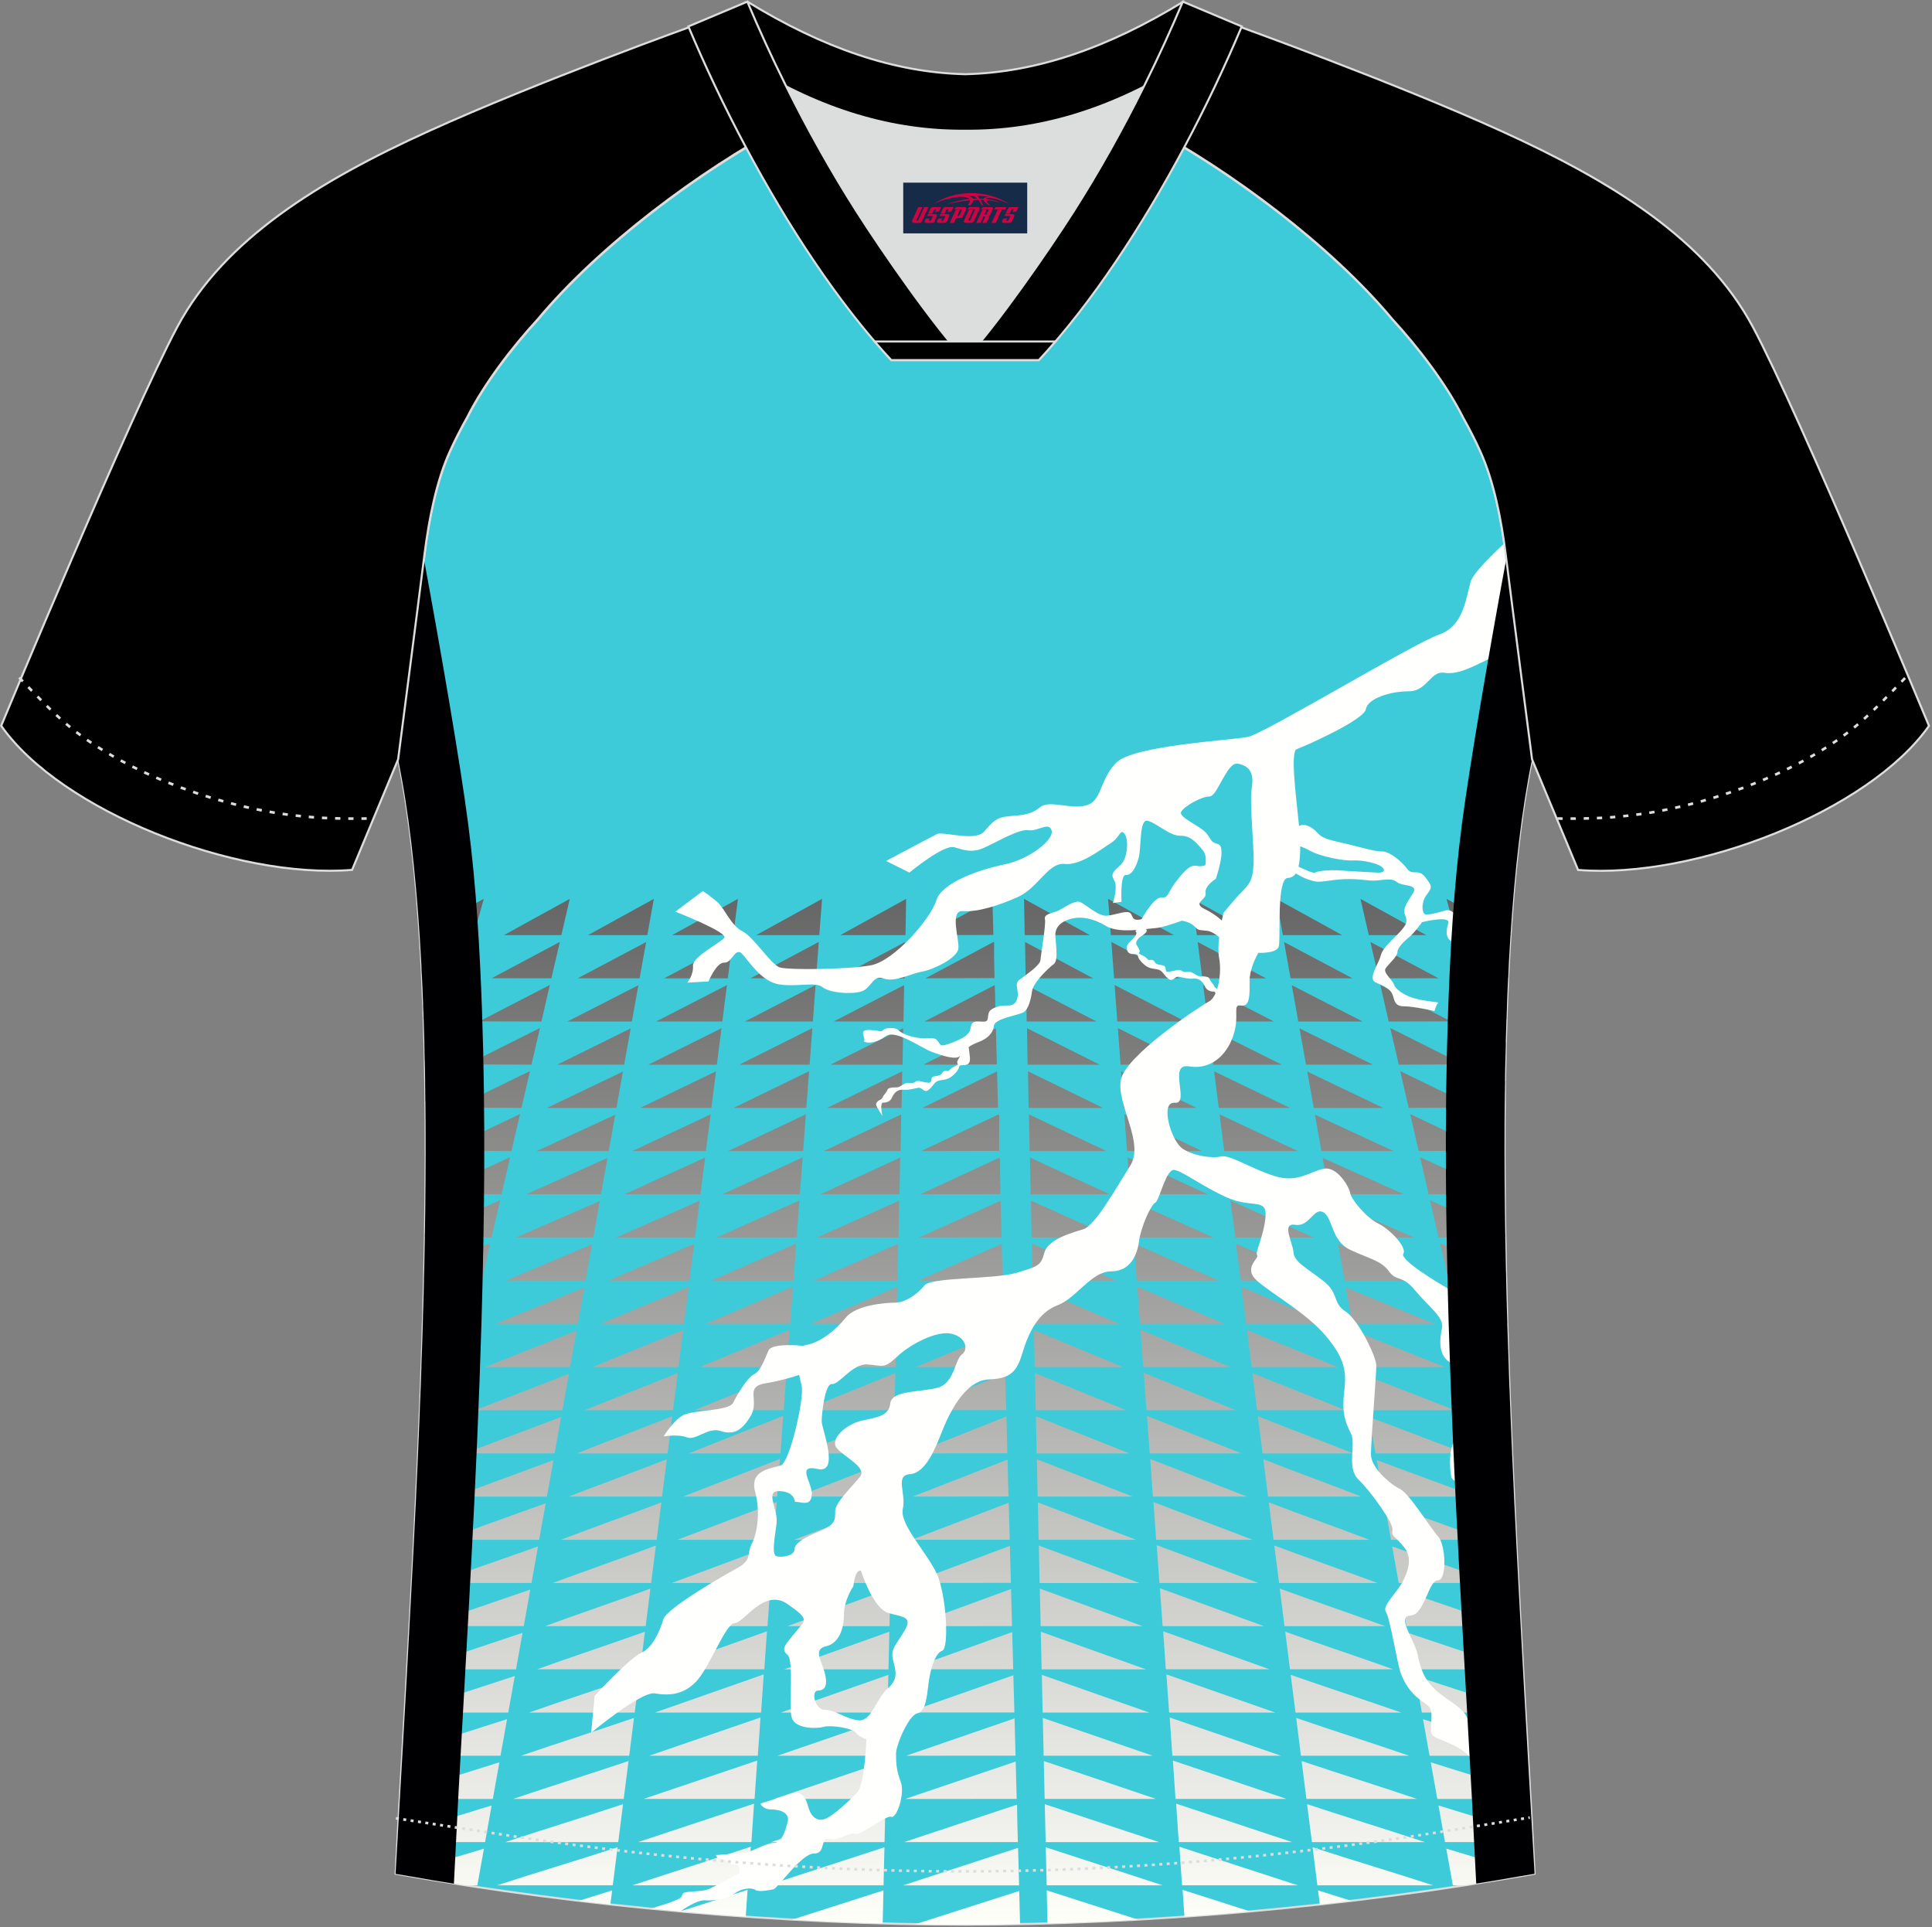<?xml version="1.0" encoding="utf-8"?>
<!-- Generator: Adobe Illustrator 19.0.0, SVG Export Plug-In . SVG Version: 6.00 Build 0)  -->
<svg xmlns="http://www.w3.org/2000/svg" xmlns:xlink="http://www.w3.org/1999/xlink" version="1.1" id="图层_1" x="0px" y="0px" width="374px" height="373px" viewBox="0 0 374 373" enable-background="new 0 0 374 373" xml:space="preserve">
<rect x="0" y="0" width="374" height="373" fill="#808080" stroke="none"/>
<g id="XMLID_20_">
	<path fill="#3DCBD9" stroke="#DCDDDD" stroke-width="0.4" stroke-miterlimit="22.926" d="M291.47,107.27   c1.27,10.18,4.85,37.71,5.11,39.69c-10.86,52.55-2.19,162.18,0.49,215.68c-36.81,6.53-75.42,9.83-110.24,9.86   c-34.82-0.03-73.43-3.33-110.24-9.86c2.68-53.5,11.35-163.13,0.49-215.68c0.26-1.98,3.83-29.51,5.11-39.69   c0.85-6.78,2.31-14.06,4.84-19.68c1.01-2.25,2.15-4.48,3.4-6.7c3.26-6.52,8.77-13.67,13.7-19.02   c11.2-13.44,29.03-27.03,44.74-35.86c0.96-0.54-1.02-15.4-0.07-15.91c3.94,3.31,25.19,3.25,30.33,6.12l-2.65,0.68   c6.1,2.82,12.98,4.24,19.71,4.25c6.74-0.02-2.73-1.43,3.36-4.26l5.7-2.51c5.14-2.86,16.2-2.27,20.14-5.58   c0.73,0.39-1.96,16.42-1.22,16.84c15.87,8.82,34.04,22.6,45.4,36.23c4.92,5.36,10.44,12.5,13.7,19.02c1.25,2.22,2.39,4.46,3.4,6.7   C289.16,93.22,290.62,100.5,291.47,107.27z"/>
	<g>
		
			<linearGradient id="SVGID_1_" gradientUnits="userSpaceOnUse" x1="-809.662" y1="-596.636" x2="-809.662" y2="-398.096" gradientTransform="matrix(1 0 0 1 996.485 770.602)">
			<stop offset="0" style="stop-color:#666666"/>
			<stop offset="1" style="stop-color:#FFFFFA"/>
		</linearGradient>
		<path fill="url(#SVGID_1_)" d="M192.11,173.97l0.23,8.35L192.11,173.97L192.11,173.97z M192.51,188.87l0.09,3.43L192.51,188.87    L192.51,188.87z M192.68,195.15l0.1,3.86L192.68,195.15L192.68,195.15z M192.97,206.03l0.04,1.33L192.97,206.03L192.97,206.03z     M193.2,214.39l0.03,1.32L193.2,214.39L193.2,214.39z M193.43,222.75l0.04,1.31L193.43,222.75L193.43,222.75z M193.65,231.11    l0.04,1.29L193.65,231.11L193.65,231.11z M193.88,239.47l0.03,1.28L193.88,239.47L193.88,239.47z M194.1,247.83l0.04,1.6    L194.1,247.83L194.1,247.83z M194.33,256.19l0.04,1.26L194.33,256.19L194.33,256.19z M194.56,264.55l0.03,1.24L194.56,264.55    L194.56,264.55z M194.78,272.91l0.08,2.79L194.78,272.91L194.78,272.91z M195.01,281.27l0.03,1.22L195.01,281.27L195.01,281.27z     M195.24,289.63l0.03,1.21L195.24,289.63L195.24,289.63z M195.46,297.99l0.03,1.2L195.46,297.99L195.46,297.99z M195.69,306.36    l0.26,9.53L195.69,306.36L195.69,306.36z M196.14,323.08l0.03,1.16L196.14,323.08L196.14,323.08z M196.37,331.44l0.03,1.14    L196.37,331.44L196.37,331.44z M196.59,339.8l0.03,1.13L196.59,339.8L196.59,339.8z M196.82,348.16l0.03,1.12L196.82,348.16    L196.82,348.16z M197.04,356.52l0.03,1.11L197.04,356.52L197.04,356.52z M197.27,364.88l0.03,1.1L197.27,364.88L197.27,364.88z     M175.41,173.97l-12.75,7.02h12.63L175.41,173.97L175.41,173.97z M292.43,180.81l-0.01,0.18h-10.44l-1.97-7.02L292.43,180.81    L292.43,180.81z M292.04,187.53l-0.08,1.71l-7.72-0.22c-0.6-2.13-1.2-4.27-1.8-6.4L292.04,187.53L292.04,187.53z M291.72,194.53    c-0.03,0.93-0.07,1.87-0.1,2.8l-5.14-0.28c-0.54-1.93-1.08-3.85-1.63-5.78L291.72,194.53L291.72,194.53z M291.5,201.77    c-0.03,1.17-0.06,2.34-0.08,3.52l-2.67-0.21c-0.48-1.72-0.97-3.45-1.45-5.17L291.5,201.77L291.5,201.77z M291.34,209.23    c-0.02,1.3-0.04,2.6-0.05,3.92l-0.28-0.03c-0.43-1.52-0.85-3.03-1.28-4.55L291.34,209.23L291.34,209.23z M291.39,238.8l0.01,0.58    l-12.92,0.12c-0.55-2.4-1.11-4.81-1.67-7.21L291.39,238.8L291.39,238.8z M291.54,246.19l0.04,1.56l-11.15,0.11    c-0.56-2.41-1.11-4.83-1.67-7.24L291.54,246.19L291.54,246.19z M291.72,253.65l0.07,2.47l-9.44,0.1    c-0.56-2.42-1.12-4.85-1.68-7.27L291.72,253.65L291.72,253.65z M291.95,261.16c0.04,1.11,0.07,2.22,0.11,3.33l-7.78,0.09    c-0.56-2.43-1.12-4.86-1.68-7.29L291.95,261.16L291.95,261.16z M292.21,268.73c0.05,1.38,0.1,2.76,0.16,4.13l-6.16,0.08    c-0.56-2.44-1.13-4.88-1.69-7.32L292.21,268.73L292.21,268.73z M292.51,276.34c0.07,1.64,0.13,3.27,0.2,4.89l-4.58,0.06    c-0.57-2.45-1.13-4.9-1.7-7.35L292.51,276.34L292.51,276.34z M292.84,284c0.08,1.88,0.17,3.75,0.26,5.61l-3.02,0.04    c-0.57-2.46-1.14-4.92-1.7-7.38L292.84,284L292.84,284z M293.19,291.71c0.1,2.11,0.2,4.2,0.31,6.29l-1.5,0.02    c-0.57-2.47-1.14-4.94-1.71-7.4L293.19,291.71L293.19,291.71z M293.57,299.44c0.12,2.33,0.24,4.64,0.36,6.93h0    c-0.57-2.48-1.14-4.95-1.72-7.43L293.57,299.44L293.57,299.44z M295.32,331.35l0.01,0.1h-20.08c-0.42-2.36-0.84-4.72-1.27-7.08    L295.32,331.35L295.32,331.35z M295.77,339.22l0.03,0.59h-19.06c-0.42-2.36-0.84-4.72-1.27-7.08L295.77,339.22L295.77,339.22z     M296.22,347.11l0.06,1.06h-18.04c-0.42-2.36-0.85-4.73-1.27-7.09L296.22,347.11L296.22,347.11z M296.66,355.01l0.08,1.51h-17.01    c-0.42-2.36-0.85-4.73-1.27-7.09L296.66,355.01L296.66,355.01z M296.48,362.75c-4.28,0.75-8.58,1.46-12.9,2.13h-2.34    c-0.42-2.36-0.85-4.73-1.27-7.1L296.48,362.75L296.48,362.75z M261.61,367.89c-2.04,0.24-4.08,0.48-6.11,0.7l-0.35-2.73    C257.26,366.54,259.42,367.21,261.61,367.89L261.61,367.89z M242,369.94c-4.25,0.38-8.49,0.72-12.71,1.02l-0.36-5.2L242,369.94    L242,369.94z M220.32,371.53c-5.91,0.33-11.76,0.58-17.54,0.74l-0.15-6.41L220.32,371.53L220.32,371.53z M197.47,372.4    c-3.59,0.07-7.14,0.11-10.65,0.11c-3.18,0-6.4-0.03-9.64-0.09l20.12-6.44l0,0L197.47,372.4L197.47,372.4z M170.87,372.27    c-5.78-0.16-11.63-0.41-17.54-0.74l17.69-5.66L170.87,372.27L170.87,372.27z M144.36,370.96c-4.22-0.3-8.46-0.64-12.71-1.02    l13.07-4.18L144.36,370.96L144.36,370.96z M118.15,368.59c-2.04-0.22-4.08-0.46-6.11-0.7c2.19-0.68,4.35-1.35,6.46-2.02    L118.15,368.59L118.15,368.59z M90.07,364.88c-4.32-0.67-8.62-1.38-12.9-2.13l16.51-4.96c-0.42,2.36-0.85,4.73-1.27,7.1H90.07    L90.07,364.88z M76.9,356.52l0.08-1.51l18.19-5.58c-0.42,2.36-0.85,4.73-1.27,7.09H76.9L76.9,356.52z M77.36,348.17l0.06-1.06    l19.25-6.03c-0.42,2.36-0.85,4.73-1.27,7.09H77.36L77.36,348.17z M77.84,339.81l0.03-0.59l20.29-6.5    c-0.42,2.36-0.85,4.72-1.27,7.08H77.84L77.84,339.81z M78.32,331.45l0-0.1l21.34-6.98c-0.42,2.36-0.84,4.72-1.27,7.08H78.32    L78.32,331.45z M79.71,306.37c0.12-2.29,0.24-4.6,0.36-6.93l1.36-0.5C80.86,301.42,80.29,303.89,79.71,306.37L79.71,306.37    L79.71,306.37z M80.15,297.99c0.1-2.08,0.21-4.18,0.31-6.29l2.9-1.1c-0.57,2.47-1.14,4.93-1.71,7.4L80.15,297.99L80.15,297.99z     M80.55,289.61c0.09-1.86,0.17-3.73,0.26-5.61l4.47-1.73c-0.57,2.46-1.14,4.92-1.7,7.38L80.55,289.61L80.55,289.61z M80.93,281.23    c0.07-1.62,0.14-3.26,0.21-4.89l6.07-2.4c-0.57,2.45-1.13,4.9-1.7,7.35L80.93,281.23L80.93,281.23z M81.28,272.86    c0.05-1.38,0.1-2.75,0.16-4.14l7.69-3.11c-0.56,2.44-1.13,4.88-1.69,7.32L81.28,272.86L81.28,272.86z M81.59,264.49    c0.04-1.11,0.08-2.22,0.11-3.33l9.35-3.88c-0.56,2.43-1.12,4.86-1.68,7.29L81.59,264.49L81.59,264.49z M81.86,256.12l0.07-2.47    l11.05-4.69c-0.56,2.42-1.12,4.84-1.68,7.27L81.86,256.12L81.86,256.12z M82.07,247.75l0.04-1.56l12.79-5.57    c-0.56,2.41-1.12,4.83-1.67,7.24L82.07,247.75L82.07,247.75z M82.24,239.38l0.01-0.58l14.57-6.52c-0.56,2.4-1.11,4.81-1.67,7.21    L82.24,239.38L82.24,239.38z M82.35,213.15c-0.01-1.31-0.03-2.62-0.05-3.92l1.61-0.66c-0.43,1.52-0.85,3.03-1.28,4.55    L82.35,213.15L82.35,213.15z M82.23,205.3c-0.03-1.18-0.05-2.36-0.08-3.53l4.2-1.85c-0.49,1.72-0.97,3.45-1.45,5.17L82.23,205.3    L82.23,205.3z M82.02,197.33c-0.03-0.94-0.06-1.88-0.1-2.8l6.86-3.26c-0.54,1.93-1.08,3.85-1.63,5.78L82.02,197.33L82.02,197.33z     M81.7,189.24l-0.08-1.71l9.6-4.91c-0.6,2.13-1.2,4.27-1.8,6.4L81.7,189.24L81.7,189.24z M81.23,180.99l-0.01-0.18l12.43-6.85    l-1.97,7.02H81.23L81.23,180.99z M197.08,357.63L197.08,357.63l-22.26,7.26l22.46,0l0,0    C197.21,362.46,197.14,360.04,197.08,357.63L197.08,357.63z M196.85,349.28L196.85,349.28l-21.83,7.24l22.02,0l0,0l-0.06-2.15    l0-0.11l-0.02-0.56l0-0.11l-0.01-0.45l0-0.11l-0.02-0.57l0-0.11l-0.01-0.45l0-0.11l0-0.11l-0.01-0.34l0-0.11l0-0.11l0-0.11    l-0.01-0.23l0-0.11l0-0.11l0-0.11l0-0.11l-0.01-0.23l0-0.11l0-0.11l0-0.11l0-0.11l0-0.11l0-0.11L196.85,349.28L196.85,349.28z     M196.62,340.93L196.62,340.93l-21.4,7.24l21.59-0.01l0,0C196.75,345.75,196.69,343.34,196.62,340.93L196.62,340.93z     M196.4,332.58L196.4,332.58l-20.97,7.22l21.16-0.01l0,0C196.53,337.39,196.46,334.99,196.4,332.58L196.4,332.58z M196.17,324.23    L196.17,324.23l-20.53,7.21l20.73-0.01l0,0C196.3,329.04,196.24,326.63,196.17,324.23L196.17,324.23z M195.95,315.88    L195.95,315.88l-20.1,7.2l20.29-0.01l0,0l-0.07-2.68v-0.03l-0.01-0.26l0-0.11l-0.01-0.48l0-0.07l-0.01-0.23l0-0.14l-0.01-0.15    l-0.01-0.21l0-0.08l0-0.1l-0.01-0.19l-0.01-0.17l0-0.12l-0.01-0.24v-0.05l0-0.13l0-0.16l-0.01-0.2l0-0.09l0-0.09l-0.01-0.49    l0-0.06L195.95,315.88L195.95,315.88z M195.72,307.54c-6.56,2.4-13.11,4.8-19.67,7.19c6.62,0,13.24-0.01,19.86-0.01    C195.85,312.32,195.78,309.93,195.72,307.54L195.72,307.54z M195.49,299.19L195.49,299.19l-19.23,7.18l19.43-0.02h0    C195.62,303.97,195.56,301.58,195.49,299.19L195.49,299.19z M195.27,290.84L195.27,290.84l-18.8,7.17l19-0.02l0,0    C195.4,295.61,195.33,293.23,195.27,290.84L195.27,290.84z M195.04,282.49L195.04,282.49c-6.12,2.39-12.25,4.77-18.37,7.16    l18.56-0.02l0,0C195.17,287.25,195.11,284.87,195.04,282.49L195.04,282.49z M194.82,274.14c-5.98,2.38-11.96,4.77-17.94,7.15    l18.13-0.02l0,0l-0.03-0.98l0-0.06l-0.01-0.47l0-0.12l-0.01-0.23l0-0.07l0-0.11l-0.01-0.2l-0.01-0.16l0-0.14l-0.01-0.21l0-0.1    l0-0.08l-0.01-0.22l0-0.14l-0.01-0.17l0-0.19l0-0.12l0-0.06l-0.01-0.24l0-0.11l-0.01-0.49l0-0.04l-0.01-0.26l0-0.09l-0.01-0.51    v-0.02L194.82,274.14L194.82,274.14z M194.59,265.79L194.59,265.79l-17.51,7.14c5.9-0.01,11.8-0.02,17.7-0.02l-0.03-1.06l0-0.15    l0-0.18l-0.01-0.17l-0.01-0.15l0-0.19l0-0.14l-0.01-0.21l0-0.11l-0.01-0.23l0-0.1l-0.01-0.25l-0.01-0.24l0-0.1l-0.01-0.23l0-0.12    l-0.01-0.2l0-0.14l-0.01-0.19l-0.01-0.16l0-0.17l0-0.18l-0.01-0.31v-0.04l-0.01-0.29l0-0.06L194.59,265.79L194.59,265.79z     M194.37,257.45L194.37,257.45l-17.07,7.13l17.27-0.02l0,0l-0.01-0.54l0-0.06l-0.01-0.39v-0.02l-0.01-0.29l0-0.12l-0.01-0.18    l-0.01-0.23l-0.01-0.23l-0.01-0.18l0-0.13l-0.01-0.28l-0.01-0.17l-0.01-0.24l-0.01-0.22l-0.01-0.19l0-0.11l-0.01-0.3l0-0.16    l-0.01-0.25l-0.01-0.21l-0.01-0.2l-0.01-0.25l-0.01-0.17l-0.01-0.29l0-0.12l-0.01-0.33l0-0.07L194.37,257.45L194.37,257.45z     M194.14,249.1c-5.55,2.37-11.09,4.74-16.64,7.12c5.61-0.01,11.22-0.02,16.83-0.03l-0.01-0.21l0-0.04l-0.01-0.24l-0.01-0.25    l-0.01-0.17l-0.01-0.32l0-0.1l-0.01-0.4l0-0.03l-0.11-3.97v-0.01l-0.01-0.49l0-0.08l-0.01-0.41l0-0.02L194.14,249.1L194.14,249.1z     M193.91,240.75L193.91,240.75l-16.21,7.11l16.4-0.03l0,0C194.04,245.47,193.98,243.11,193.91,240.75L193.91,240.75z     M193.69,232.4L193.69,232.4l-15.78,7.1c5.32-0.01,10.65-0.02,15.97-0.03C193.82,237.11,193.75,234.76,193.69,232.4L193.69,232.4z     M193.46,224.06L193.46,224.06l-15.34,7.09c5.18-0.01,10.35-0.02,15.53-0.03l0-0.11l0-0.11l0-0.11l0-0.11l-0.01-0.22l0-0.11    l0-0.11l0-0.11l0-0.11l0-0.11l0-0.11l0-0.11l0-0.11l-0.02-0.66l0-0.11l0-0.11l0-0.11l0-0.11l0-0.11l0-0.11l0-0.11l0-0.11l0-0.11    l-0.02-0.55l0-0.11l0-0.11l0-0.11l0-0.11l0-0.11l0-0.11l0-0.11l0-0.11l0-0.11l0-0.11l0-0.11l0-0.11l0-0.11l0-0.11l0-0.11l0-0.11    l0-0.11l0-0.11l0-0.11l0-0.11l0-0.11l0-0.11l0-0.11l0-0.11l0-0.11l0-0.11l0-0.11L193.46,224.06L193.46,224.06z M193.23,215.71    c-4.97,2.36-9.94,4.72-14.91,7.07c5.03-0.01,10.07-0.02,15.1-0.03l0-0.11l0-0.11l0-0.11l0-0.11l0-0.11l0-0.11l0-0.11l0-0.11    l0-0.11l0-0.11l0-0.11l0-0.11l0-0.11l0-0.11l0-0.11l0-0.11l0-0.11l0-0.11l0-0.11l0-0.11l0-0.11l0-0.11l0-0.11l0-0.11l0-0.11    l0-0.11l0-0.11l0-0.11l0-0.11l0-0.11l0-0.11l0-0.11l0-0.11l0-0.11l0-0.11l0-0.11l0-0.11l0-0.11l0-0.11l0-0.11l0-0.11l0-0.11    l0-0.11l0-0.11l0-0.11l0-0.11l0-0.11l0-0.11l0-0.11l0-0.11l0-0.11l0-0.11l0-0.11l0-0.11l0-0.11l0-0.11l0-0.11l0-0.11l0-0.11    l0-0.11l0-0.11l0-0.11l0-0.11L193.23,215.71L193.23,215.71z M193.01,207.36L193.01,207.36l-14.48,7.07    c4.89-0.01,9.78-0.02,14.67-0.04C193.14,212.04,193.07,209.7,193.01,207.36L193.01,207.36z M192.78,199.01L192.78,199.01    l-14.04,7.05c4.74-0.01,9.49-0.02,14.24-0.04l-0.01-0.44l-0.01-0.35l-0.03-1.14l-0.01-0.17L192.78,199.01L192.78,199.01z     M192.56,190.66c-4.54,2.35-9.07,4.7-13.61,7.04c4.6-0.01,9.2-0.03,13.8-0.04l-0.07-2.52l0-0.11l0-0.11l-0.02-0.66l0-0.11l0-0.11    l-0.01-0.55l0-0.11l0-0.11l0-0.11l-0.02-0.66l0-0.11l0-0.11L192.56,190.66L192.56,190.66z M192.33,182.31    c-4.39,2.34-8.79,4.69-13.18,7.03c4.46-0.01,8.91-0.03,13.37-0.04l-0.01-0.44l0-0.11l-0.01-0.44l0-0.11l-0.02-0.55l0-0.11    l-0.01-0.44l0-0.11l0-0.11l-0.01-0.33l0-0.11l0-0.11l-0.01-0.33l0-0.11l0-0.11l0-0.11l-0.01-0.22l0-0.11l0-0.11l0-0.11l0-0.11    l0-0.11l0-0.11l0-0.11l0-0.11l0-0.11l0-0.11l0-0.11l0-0.11l0-0.11l0-0.11l0-0.11l0-0.11l0-0.11l0-0.11l0-0.11l0-0.11l0-0.11    l0-0.11l0-0.11l0-0.11l0-0.11l0-0.11l0-0.11l0-0.11L192.33,182.31L192.33,182.31z M192.11,173.97l-12.75,7.02l12.94-0.04    L192.11,173.97L192.11,173.97z M274.9,223.96c5.13,2.36,10.27,4.72,15.4,7.08c-4.58,0.04-9.16,0.07-13.74,0.11    C276,228.75,275.45,226.35,274.9,223.96L274.9,223.96z M272.98,215.62c4.98,2.35,9.97,4.71,14.95,7.07    c-4.43,0.03-8.87,0.06-13.3,0.09C274.08,220.4,273.53,218.01,272.98,215.62L272.98,215.62z M271.05,207.29    c4.84,2.35,9.68,4.71,14.52,7.06c-4.29,0.02-8.58,0.05-12.87,0.07C272.15,212.05,271.6,209.67,271.05,207.29L271.05,207.29z     M269.13,198.96c4.69,2.35,9.38,4.7,14.08,7.05c-4.15,0.02-8.29,0.04-12.43,0.05C270.22,203.7,269.67,201.33,269.13,198.96    L269.13,198.96z M267.2,190.63c4.55,2.35,9.09,4.69,13.63,7.04c-4,0.01-8,0.02-12,0.04C268.29,195.35,267.75,192.99,267.2,190.63    L267.2,190.63z M265.28,182.3c4.4,2.34,8.79,4.69,13.19,7.03c-3.85,0.01-7.71,0.01-11.56,0.02    C266.36,187,265.82,184.65,265.28,182.3L265.28,182.3z M263.36,173.97l12.75,7.02h-11.13L263.36,173.97L263.36,173.97z     M272.49,316.01c7.05,2.36,14.09,4.72,21.14,7.08c-6.73,0-13.14,0-19.87,0C273.33,320.73,272.91,318.37,272.49,316.01    L272.49,316.01z M271,307.65c6.88,2.36,13.76,4.72,20.64,7.07c-6.59,0-12.79,0-19.38,0C271.84,312.37,271.42,310.01,271,307.65    L271,307.65z M269.5,299.3c6.72,2.36,13.44,4.71,20.15,7.07c-6.44,0-12.45,0-18.89,0C270.34,304.01,269.92,301.66,269.5,299.3    L269.5,299.3z M268,290.94c6.55,2.36,13.11,4.71,19.66,7.07c-6.29,0-12.1,0-18.39,0C268.85,295.66,268.43,293.3,268,290.94    L268,290.94z M266.51,282.59c6.39,2.35,12.77,4.71,19.16,7.07c-6.14,0-11.76,0-17.9,0C267.35,287.3,266.93,284.94,266.51,282.59    L266.51,282.59z M265.01,274.23c6.22,2.35,12.45,4.71,18.67,7.06c-5.99,0-11.41,0-17.41,0    C265.86,278.94,265.44,276.59,265.01,274.23L265.01,274.23z M263.52,265.88c6.06,2.35,12.12,4.7,18.18,7.06    c-5.85,0-11.07,0-16.92,0C264.36,270.58,263.94,268.23,263.52,265.88L263.52,265.88z M262.03,257.52    c5.89,2.35,11.79,4.7,17.68,7.06c-5.7,0-10.73,0-16.42,0C262.87,262.22,262.44,259.87,262.03,257.52L262.03,257.52z     M260.53,249.17c5.73,2.35,11.46,4.7,17.19,7.05c-5.55,0-10.38,0-15.93,0C261.37,253.87,260.95,251.52,260.53,249.17    L260.53,249.17z M259.03,240.81c5.57,2.35,11.13,4.7,16.7,7.05c-5.4,0-10.04,0-15.44,0C259.88,245.51,259.46,243.16,259.03,240.81    L259.03,240.81z M257.54,232.45c5.4,2.35,10.8,4.7,16.2,7.04c-5.25,0-9.69,0-14.94,0C258.38,237.15,257.96,234.8,257.54,232.45    L257.54,232.45z M256.04,224.1c5.24,2.35,10.47,4.69,15.71,7.04c-5.1,0-9.35,0-14.45,0C256.88,228.79,256.46,226.45,256.04,224.1    L256.04,224.1z M254.55,215.74c5.07,2.35,10.14,4.69,15.21,7.04c-4.95,0-9,0-13.96,0C255.39,220.44,254.97,218.09,254.55,215.74    L254.55,215.74z M253.06,207.39c4.91,2.35,9.81,4.69,14.72,7.04c-4.8,0-8.66,0-13.46,0C253.89,212.08,253.48,209.73,253.06,207.39    L253.06,207.39z M251.56,199.03c4.74,2.34,9.48,4.69,14.23,7.03c-4.66,0-8.31,0-12.97,0C252.4,203.72,251.98,201.38,251.56,199.03    L251.56,199.03z M250.07,190.68c4.58,2.34,9.16,4.69,13.73,7.03c-4.51,0-7.97,0-12.48,0C250.9,195.36,250.48,193.02,250.07,190.68    L250.07,190.68z M248.57,182.32c4.41,2.34,8.83,4.68,13.24,7.02c-4.36,0-7.62,0-11.98,0C249.41,187,248.99,184.66,248.57,182.32    L248.57,182.32z M247.08,173.97c4.25,2.34,8.5,4.68,12.75,7.02c-4.21,0-7.28,0-11.49,0L247.08,173.97L247.08,173.97z     M254.09,357.52c7.53,2.45,15.77,4.9,23.3,7.36c-7.48,0-14.89,0-22.37,0C254.72,362.43,254.4,359.97,254.09,357.52L254.09,357.52z     M253.03,349.18c7.39,2.45,15.44,4.9,22.82,7.35c-7.33,0-14.56,0-21.89,0C253.66,354.07,253.35,351.62,253.03,349.18    L253.03,349.18z M251.97,340.83c7.24,2.44,15.11,4.89,22.34,7.33c-7.18,0-14.23,0-21.41,0    C252.59,345.72,252.28,343.28,251.97,340.83L251.97,340.83z M250.92,332.49c7.09,2.44,14.77,4.88,21.86,7.31    c-7.03,0-13.9,0-20.94,0C251.53,337.37,251.23,334.93,250.92,332.49L250.92,332.49z M249.86,324.15    c6.94,2.43,14.45,4.87,21.39,7.3c-6.89,0-13.57,0-20.46,0C250.47,329.01,250.17,326.58,249.86,324.15L249.86,324.15z M248.8,315.8    c6.79,2.43,14.12,4.85,20.9,7.28c-6.74,0-13.24,0-19.98,0C249.41,320.66,249.11,318.23,248.8,315.8L248.8,315.8z M247.74,307.46    c6.64,2.42,13.78,4.85,20.42,7.27c-6.59,0-12.91,0-19.5,0C248.35,312.31,248.05,309.88,247.74,307.46L247.74,307.46z     M246.68,299.12c6.49,2.42,13.46,4.84,19.95,7.25c-6.44,0-12.59,0-19.02,0C247.29,303.95,246.99,301.53,246.68,299.12    L246.68,299.12z M245.62,290.77c6.34,2.41,13.12,4.82,19.46,7.24c-6.29,0-12.26,0-18.55,0    C246.23,295.6,245.93,293.19,245.62,290.77L245.62,290.77z M244.56,282.43c6.19,2.41,12.79,4.81,18.98,7.22    c-6.14,0-11.93,0-18.07,0C245.17,287.24,244.87,284.84,244.56,282.43L244.56,282.43z M243.5,274.09c6.04,2.4,12.46,4.8,18.5,7.21    c-5.99,0-11.6,0-17.59,0C244.11,278.89,243.81,276.49,243.5,274.09L243.5,274.09z M242.44,265.74c5.89,2.4,12.13,4.79,18.02,7.19    c-5.84,0-11.27,0-17.11,0C243.05,270.54,242.75,268.14,242.44,265.74L242.44,265.74z M241.39,257.4    c5.74,2.39,11.8,4.78,17.54,7.18c-5.69,0-10.94,0-16.63,0C241.99,262.18,241.69,259.79,241.39,257.4L241.39,257.4z M240.33,249.06    c5.59,2.39,11.47,4.77,17.07,7.16c-5.55,0-10.61,0-16.16,0C240.93,253.83,240.63,251.44,240.33,249.06L240.33,249.06z     M239.27,240.71c5.45,2.38,11.14,4.76,16.59,7.15c-5.4,0-10.28,0-15.68,0C239.87,245.48,239.57,243.1,239.27,240.71L239.27,240.71    z M238.21,232.37c5.29,2.38,10.81,4.75,16.11,7.13c-5.25,0-9.95,0-15.2,0C238.81,237.12,238.51,234.75,238.21,232.37    L238.21,232.37z M237.15,224.03c5.14,2.37,10.48,4.74,15.63,7.12c-5.1,0-9.62,0-14.72,0C237.75,228.77,237.45,226.4,237.15,224.03    L237.15,224.03z M236.09,215.68c5,2.37,10.15,4.73,15.15,7.1c-4.95,0-9.29,0-14.25,0C236.69,220.42,236.39,218.05,236.09,215.68    L236.09,215.68z M235.03,207.34c4.85,2.36,9.82,4.72,14.67,7.08c-4.8,0-8.96,0-13.77,0C235.63,212.06,235.33,209.7,235.03,207.34    L235.03,207.34z M233.97,199c4.7,2.36,9.49,4.71,14.19,7.07c-4.66,0-8.63,0-13.29,0C234.57,203.71,234.27,201.35,233.97,199    L233.97,199z M232.91,190.65c4.55,2.35,9.16,4.7,13.71,7.05c-4.51,0-8.3,0-12.81,0C233.51,195.35,233.21,193,232.91,190.65    L232.91,190.65z M231.85,182.31c4.4,2.35,8.83,4.69,13.23,7.04c-4.36,0-7.97,0-12.33,0C232.45,187,232.15,184.66,231.85,182.31    L231.85,182.31z M230.79,173.97c4.25,2.34,8.5,4.68,12.75,7.02c-4.21,0-7.64,0-11.85,0L230.79,173.97L230.79,173.97z     M228.31,357.42c7.64,2.49,15.28,4.98,22.91,7.46c-7.47,0-14.93,0-22.4,0C228.65,362.4,228.48,359.91,228.31,357.42L228.31,357.42    z M227.68,349.08c7.48,2.48,14.97,4.96,22.45,7.44c-7.31,0-14.63,0-21.94,0C228.02,354.04,227.85,351.56,227.68,349.08    L227.68,349.08z M227.05,340.74c7.33,2.48,14.66,4.95,21.99,7.42c-7.16,0-14.32,0-21.48,0    C227.4,345.69,227.22,343.22,227.05,340.74L227.05,340.74z M226.43,332.4c7.18,2.47,14.35,4.94,21.53,7.4c-7,0-14.01,0-21.01,0    C226.77,337.34,226.6,334.87,226.43,332.4L226.43,332.4z M225.8,324.06c7.02,2.46,14.04,4.92,21.07,7.39c-6.85,0-13.7,0-20.55,0    C226.14,328.98,225.97,326.53,225.8,324.06L225.8,324.06z M225.17,315.72c6.87,2.46,13.73,4.91,20.6,7.36c-6.7,0-13.39,0-20.09,0    C225.52,320.63,225.34,318.18,225.17,315.72L225.17,315.72z M224.54,307.39c6.71,2.45,13.43,4.9,20.14,7.34    c-6.54,0-13.08,0-19.62,0C224.89,312.28,224.72,309.83,224.54,307.39L224.54,307.39z M223.92,299.05    c6.56,2.44,13.12,4.88,19.68,7.32c-6.39,0-12.77,0-19.16,0C224.26,303.93,224.09,301.49,223.92,299.05L223.92,299.05z     M223.29,290.71c6.4,2.43,12.81,4.87,19.22,7.3c-6.23,0-12.46,0-18.7,0C223.64,295.58,223.46,293.14,223.29,290.71L223.29,290.71z     M222.66,282.37c6.25,2.43,12.5,4.85,18.75,7.28c-6.08,0-12.16,0-18.23,0C223.01,287.22,222.84,284.8,222.66,282.37L222.66,282.37    z M222.04,274.03c6.1,2.42,12.2,4.84,18.29,7.26c-5.93,0-11.85,0-17.77,0C222.38,278.87,222.21,276.45,222.04,274.03    L222.04,274.03z M221.41,265.69c5.94,2.41,11.89,4.83,17.83,7.24c-5.77,0-11.54,0-17.31,0    C221.76,270.52,221.58,268.11,221.41,265.69L221.41,265.69z M220.78,257.35c5.79,2.41,11.58,4.82,17.37,7.22    c-5.62,0-11.23,0-16.85,0C221.13,262.17,220.96,259.76,220.78,257.35L220.78,257.35z M220.16,249.02c5.64,2.4,11.27,4.8,16.91,7.2    c-5.46,0-10.92,0-16.38,0C220.51,253.82,220.33,251.42,220.16,249.02L220.16,249.02z M219.53,240.68    c5.48,2.4,10.96,4.79,16.44,7.18c-5.31,0-10.61,0-15.92,0C219.88,245.46,219.7,243.07,219.53,240.68L219.53,240.68z M218.9,232.34    c5.33,2.39,10.66,4.77,15.98,7.16c-5.15,0-10.31,0-15.46,0C219.25,237.11,219.08,234.73,218.9,232.34L218.9,232.34z M218.28,224    c5.17,2.38,10.35,4.76,15.52,7.14c-5,0-10,0-14.99,0C218.63,228.76,218.45,226.38,218.28,224L218.28,224z M217.65,215.66    c5.02,2.37,10.04,4.75,15.06,7.12c-4.84,0-9.69,0-14.53,0C218,220.41,217.82,218.03,217.65,215.66L217.65,215.66z M217.02,207.32    c4.87,2.37,9.73,4.74,14.6,7.1c-4.69,0-9.38,0-14.07,0C217.37,212.06,217.2,209.69,217.02,207.32L217.02,207.32z M216.4,198.98    c4.71,2.36,9.42,4.72,14.13,7.08c-4.54,0-9.07,0-13.61,0C216.75,203.7,216.57,201.34,216.4,198.98L216.4,198.98z M215.77,190.64    c4.56,2.35,9.12,4.71,13.67,7.06c-4.38,0-8.76,0-13.15,0C216.12,195.35,215.95,193,215.77,190.64L215.77,190.64z M215.14,182.3    c4.4,2.35,8.8,4.7,13.21,7.04c-4.23,0-8.46,0-12.68,0C215.49,187,215.32,184.65,215.14,182.3L215.14,182.3z M214.51,173.97    l12.75,7.02h-12.22L214.51,173.97L214.51,173.97z M202.44,357.52c7.54,2.45,15.07,4.91,22.61,7.36c-7.48,0-14.96,0-22.43,0    C202.55,362.43,202.5,359.97,202.44,357.52L202.44,357.52z M202.25,349.18c7.39,2.45,14.77,4.9,22.16,7.35    c-7.33,0-14.66,0-21.99,0C202.36,354.07,202.3,351.62,202.25,349.18L202.25,349.18z M202.06,340.83    c7.24,2.44,14.47,4.89,21.71,7.33c-7.18,0-14.36,0-21.54,0C202.17,345.72,202.11,343.28,202.06,340.83L202.06,340.83z     M201.87,332.49c7.09,2.44,14.17,4.88,21.26,7.31c-7.03,0-14.07,0-21.1,0C201.97,337.37,201.92,334.93,201.87,332.49    L201.87,332.49z M201.68,324.15c6.94,2.44,13.87,4.87,20.81,7.3c-6.88,0-13.77,0-20.65,0    C201.78,329.01,201.73,326.58,201.68,324.15L201.68,324.15z M201.48,315.8c6.79,2.43,13.58,4.86,20.37,7.29    c-6.74,0-13.47,0-20.21,0C201.59,320.66,201.54,318.23,201.48,315.8L201.48,315.8z M201.29,307.46    c6.64,2.42,13.28,4.85,19.92,7.27c-6.59,0-13.18,0-19.76,0C201.4,312.31,201.34,309.88,201.29,307.46L201.29,307.46z     M201.1,299.12c6.49,2.42,12.98,4.84,19.47,7.26c-6.44,0-12.88,0-19.32,0C201.2,303.95,201.15,301.53,201.1,299.12L201.1,299.12z     M200.91,290.77c6.34,2.41,12.68,4.83,19.02,7.24c-6.29,0-12.58,0-18.87,0C201.01,295.6,200.96,293.19,200.91,290.77    L200.91,290.77z M200.72,282.43c6.19,2.41,12.38,4.81,18.57,7.22c-6.14,0-12.28,0-18.42,0    C200.82,287.24,200.77,284.84,200.72,282.43L200.72,282.43z M200.53,274.09c6.04,2.4,12.08,4.81,18.13,7.21    c-5.99,0-11.99,0-17.98,0C200.62,278.89,200.58,276.49,200.53,274.09L200.53,274.09z M200.34,265.74    c5.89,2.4,11.79,4.8,17.68,7.19c-5.85,0-11.69,0-17.53,0C200.43,270.54,200.38,268.14,200.34,265.74L200.34,265.74z M200.15,257.4    c5.74,2.39,11.49,4.78,17.23,7.18c-5.7,0-11.39,0-17.09,0C200.24,262.18,200.19,259.79,200.15,257.4L200.15,257.4z M199.95,249.06    c5.59,2.39,11.19,4.77,16.78,7.16c-5.55,0-11.1,0-16.64,0C200.05,253.83,200,251.44,199.95,249.06L199.95,249.06z M199.76,240.71    c5.44,2.38,10.89,4.76,16.33,7.15c-5.4,0-10.8,0-16.2,0C199.85,245.48,199.81,243.09,199.76,240.71L199.76,240.71z M199.57,232.37    c5.29,2.38,10.59,4.75,15.88,7.13c-5.25,0-10.5,0-15.75,0C199.66,237.12,199.62,234.75,199.57,232.37L199.57,232.37z     M199.38,224.03c5.15,2.37,10.29,4.74,15.44,7.12c-5.1,0-10.21,0-15.31,0C199.47,228.77,199.42,226.4,199.38,224.03L199.38,224.03    z M199.19,215.68c5,2.37,9.99,4.73,14.99,7.1c-4.95,0-9.91,0-14.86,0C199.28,220.42,199.23,218.05,199.19,215.68L199.19,215.68z     M199,207.34c4.85,2.36,9.69,4.72,14.54,7.09c-4.8,0-9.61,0-14.41,0C199.08,212.06,199.04,209.7,199,207.34L199,207.34z     M198.81,199c4.7,2.36,9.4,4.71,14.09,7.07c-4.66,0-9.31,0-13.97,0C198.89,203.71,198.85,201.35,198.81,199L198.81,199z     M198.62,190.65c4.55,2.35,9.1,4.7,13.65,7.05c-4.51,0-9.02,0-13.52,0C198.7,195.35,198.66,193,198.62,190.65L198.62,190.65z     M198.43,182.31c4.4,2.35,8.8,4.69,13.2,7.04c-4.36,0-8.72,0-13.08,0C198.5,187,198.46,184.65,198.43,182.31L198.43,182.31z     M198.24,173.97l12.75,7.02h-12.63L198.24,173.97L198.24,173.97z M98.75,223.96c-5.13,2.36-10.26,4.72-15.4,7.08    c4.58,0.04,9.16,0.07,13.74,0.11C97.64,228.75,98.19,226.35,98.75,223.96L98.75,223.96z M100.67,215.62    c-4.99,2.35-9.97,4.71-14.96,7.07c4.43,0.03,8.87,0.06,13.3,0.09C99.57,220.4,100.12,218.01,100.67,215.62L100.67,215.62z     M102.6,207.29c-4.84,2.35-9.68,4.71-14.52,7.06c4.29,0.02,8.58,0.05,12.87,0.07C101.5,212.05,102.05,209.67,102.6,207.29    L102.6,207.29z M104.52,198.96c-4.69,2.35-9.38,4.7-14.07,7.05c4.14,0.02,8.29,0.04,12.43,0.05    C103.42,203.7,103.97,201.33,104.52,198.96L104.52,198.96z M106.44,190.63c-4.54,2.35-9.09,4.69-13.63,7.04c4,0.01,8,0.02,12,0.04    C105.35,195.35,105.9,192.99,106.44,190.63L106.44,190.63z M108.37,182.3c-4.4,2.34-8.79,4.69-13.19,7.03    c3.85,0.01,7.71,0.01,11.56,0.02C107.28,187,107.82,184.65,108.37,182.3L108.37,182.3z M101.16,316.01    c-7.05,2.36-14.09,4.72-21.14,7.08c6.74,0,13.14,0,19.87,0C100.31,320.73,100.74,318.37,101.16,316.01L101.16,316.01z     M102.65,307.65c-6.88,2.36-13.76,4.72-20.64,7.07c6.58,0,12.79,0,19.38,0C101.81,312.37,102.23,310.01,102.65,307.65    L102.65,307.65z M104.15,299.3c-6.72,2.36-13.43,4.71-20.15,7.07c6.44,0,12.45,0,18.89,0C103.3,304.01,103.72,301.66,104.15,299.3    L104.15,299.3z M105.64,290.94c-6.55,2.36-13.11,4.71-19.66,7.07c6.29,0,12.1,0,18.39,0C104.8,295.66,105.22,293.3,105.64,290.94    L105.64,290.94z M107.14,282.59c-6.39,2.35-12.78,4.71-19.17,7.07c6.14,0,11.76,0,17.9,0    C106.29,287.3,106.72,284.94,107.14,282.59L107.14,282.59z M108.63,274.23c-6.22,2.35-12.45,4.71-18.67,7.06    c5.99,0,11.42,0,17.41,0C107.79,278.94,108.21,276.59,108.63,274.23L108.63,274.23z M110.13,265.88    c-6.06,2.35-12.12,4.7-18.18,7.06c5.85,0,11.07,0,16.92,0C109.29,270.58,109.71,268.23,110.13,265.88L110.13,265.88z     M111.62,257.52c-5.89,2.35-11.79,4.7-17.68,7.06c5.69,0,10.72,0,16.42,0C110.78,262.22,111.2,259.87,111.62,257.52L111.62,257.52    z M113.12,249.17c-5.73,2.35-11.46,4.7-17.19,7.05c5.55,0,10.38,0,15.93,0C112.27,253.87,112.7,251.52,113.12,249.17    L113.12,249.17z M114.61,240.81c-5.57,2.35-11.13,4.7-16.7,7.05c5.4,0,10.04,0,15.44,0C113.77,245.51,114.19,243.16,114.61,240.81    L114.61,240.81z M116.11,232.45c-5.4,2.35-10.8,4.7-16.2,7.04c5.25,0,9.69,0,14.94,0C115.27,237.15,115.69,234.8,116.11,232.45    L116.11,232.45z M117.6,224.1c-5.24,2.35-10.47,4.69-15.71,7.04c5.1,0,9.35,0,14.45,0C116.76,228.79,117.18,226.45,117.6,224.1    L117.6,224.1z M119.1,215.74c-5.07,2.35-10.15,4.69-15.22,7.04c4.95,0,9,0,13.96,0C118.26,220.44,118.68,218.09,119.1,215.74    L119.1,215.74z M120.59,207.39c-4.91,2.35-9.82,4.69-14.72,7.04c4.81,0,8.66,0,13.46,0C119.75,212.08,120.17,209.73,120.59,207.39    L120.59,207.39z M122.09,199.03c-4.74,2.34-9.49,4.69-14.23,7.03c4.66,0,8.31,0,12.97,0    C121.25,203.72,121.67,201.38,122.09,199.03L122.09,199.03z M123.58,190.68c-4.58,2.34-9.16,4.69-13.74,7.03    c4.51,0,7.97,0,12.48,0C122.74,195.36,123.16,193.02,123.58,190.68L123.58,190.68z M125.08,182.32    c-4.41,2.34-8.83,4.68-13.24,7.02c4.36,0,7.62,0,11.98,0C124.24,187,124.66,184.66,125.08,182.32L125.08,182.32z M119.55,357.52    c-7.53,2.45-15.77,4.9-23.3,7.36c7.48,0,14.89,0,22.37,0C118.93,362.43,119.24,359.97,119.55,357.52L119.55,357.52z     M120.61,349.18c-7.39,2.45-15.44,4.9-22.82,7.35c7.33,0,14.56,0,21.89,0C119.99,354.07,120.3,351.62,120.61,349.18L120.61,349.18    z M121.67,340.83c-7.24,2.44-15.11,4.89-22.34,7.33c7.18,0,14.23,0,21.41,0C121.05,345.72,121.36,343.28,121.67,340.83    L121.67,340.83z M122.73,332.49c-7.09,2.44-14.78,4.88-21.86,7.31c7.03,0,13.9,0,20.94,0    C122.11,337.37,122.42,334.93,122.73,332.49L122.73,332.49z M123.79,324.15c-6.94,2.43-14.45,4.87-21.38,7.3    c6.89,0,13.57,0,20.46,0C123.17,329.01,123.48,326.58,123.79,324.15L123.79,324.15z M124.85,315.8    c-6.79,2.43-14.12,4.85-20.9,7.28c6.74,0,13.25,0,19.98,0C124.23,320.66,124.54,318.23,124.85,315.8L124.85,315.8z M125.91,307.46    c-6.64,2.42-13.78,4.85-20.42,7.27c6.59,0,12.92,0,19.5,0C125.29,312.31,125.6,309.88,125.91,307.46L125.91,307.46z     M126.97,299.12c-6.49,2.42-13.45,4.84-19.95,7.25c6.44,0,12.59,0,19.03,0C126.35,303.95,126.66,301.53,126.97,299.12    L126.97,299.12z M128.03,290.77c-6.34,2.41-13.13,4.82-19.46,7.24c6.29,0,12.25,0,18.55,0    C127.41,295.6,127.72,293.19,128.03,290.77L128.03,290.77z M129.08,282.43c-6.19,2.41-12.79,4.81-18.99,7.22    c6.14,0,11.93,0,18.07,0C128.47,287.24,128.78,284.84,129.08,282.43L129.08,282.43z M130.14,274.09c-6.04,2.4-12.46,4.8-18.5,7.21    c5.99,0,11.6,0,17.59,0C129.53,278.89,129.84,276.49,130.14,274.09L130.14,274.09z M131.2,265.74c-5.89,2.4-12.13,4.79-18.03,7.19    c5.84,0,11.27,0,17.11,0C130.59,270.54,130.9,268.14,131.2,265.74L131.2,265.74z M132.26,257.4c-5.74,2.39-11.8,4.78-17.55,7.18    c5.7,0,10.94,0,16.63,0C131.65,262.18,131.96,259.79,132.26,257.4L132.26,257.4z M133.32,249.06c-5.59,2.39-11.47,4.77-17.06,7.16    c5.55,0,10.61,0,16.16,0C132.71,253.83,133.02,251.44,133.32,249.06L133.32,249.06z M134.38,240.71    c-5.45,2.38-11.14,4.76-16.59,7.15c5.4,0,10.28,0,15.68,0C133.78,245.48,134.08,243.1,134.38,240.71L134.38,240.71z     M135.44,232.37c-5.29,2.38-10.81,4.75-16.11,7.13c5.25,0,9.95,0,15.2,0C134.83,237.12,135.14,234.75,135.44,232.37L135.44,232.37    z M136.5,224.03c-5.15,2.37-10.48,4.74-15.63,7.12c5.1,0,9.62,0,14.72,0C135.9,228.77,136.2,226.4,136.5,224.03L136.5,224.03z     M137.56,215.68c-5,2.37-10.15,4.73-15.15,7.1c4.95,0,9.29,0,14.24,0C136.96,220.42,137.26,218.05,137.56,215.68L137.56,215.68z     M138.61,207.34c-4.85,2.36-9.82,4.72-14.67,7.08c4.8,0,8.96,0,13.77,0C138.02,212.06,138.31,209.7,138.61,207.34L138.61,207.34z     M139.67,199c-4.7,2.36-9.49,4.71-14.19,7.07c4.66,0,8.63,0,13.29,0C139.08,203.71,139.38,201.35,139.67,199L139.67,199z     M140.73,190.65c-4.55,2.35-9.16,4.7-13.71,7.05c4.51,0,8.3,0,12.81,0C140.14,195.35,140.43,193,140.73,190.65L140.73,190.65z     M141.79,182.31c-4.4,2.35-8.83,4.69-13.23,7.04c4.36,0,7.97,0,12.33,0C141.2,187,141.49,184.66,141.79,182.31L141.79,182.31z     M110.29,173.97l-12.75,7.02h11.13L110.29,173.97L110.29,173.97z M126.57,173.97c-4.25,2.34-8.5,4.68-12.75,7.02    c4.21,0,7.28,0,11.49,0L126.57,173.97L126.57,173.97z M142.85,173.97c-4.25,2.34-8.5,4.68-12.75,7.02c4.21,0,7.64,0,11.86,0    L142.85,173.97L142.85,173.97z M145.34,357.42c-7.64,2.49-15.28,4.98-22.91,7.46c7.47,0,14.93,0,22.4,0    C145,362.4,145.17,359.91,145.34,357.42L145.34,357.42z M145.97,349.08c-7.48,2.48-14.97,4.96-22.45,7.44c7.31,0,14.63,0,21.94,0    C145.62,354.04,145.79,351.56,145.97,349.08L145.97,349.08z M146.59,340.74c-7.33,2.48-14.66,4.95-21.99,7.42    c7.16,0,14.32,0,21.47,0C146.25,345.69,146.42,343.22,146.59,340.74L146.59,340.74z M147.22,332.4    c-7.17,2.47-14.35,4.94-21.53,7.4c7,0,14.01,0,21.01,0C146.88,337.34,147.05,334.87,147.22,332.4L147.22,332.4z M147.85,324.06    c-7.02,2.46-14.04,4.92-21.07,7.39c6.85,0,13.7,0,20.55,0C147.5,328.98,147.68,326.53,147.85,324.06L147.85,324.06z     M148.47,315.72c-6.87,2.46-13.74,4.91-20.6,7.36c6.7,0,13.39,0,20.09,0C148.13,320.63,148.3,318.18,148.47,315.72L148.47,315.72z     M149.1,307.39c-6.71,2.45-13.43,4.9-20.14,7.34c6.54,0,13.08,0,19.62,0C148.75,312.28,148.93,309.83,149.1,307.39L149.1,307.39z     M149.73,299.05c-6.56,2.44-13.12,4.88-19.68,7.32c6.39,0,12.77,0,19.16,0C149.38,303.93,149.55,301.49,149.73,299.05    L149.73,299.05z M150.35,290.71c-6.4,2.43-12.81,4.87-19.22,7.3c6.23,0,12.46,0,18.7,0C150.01,295.58,150.18,293.14,150.35,290.71    L150.35,290.71z M150.98,282.37c-6.25,2.43-12.5,4.85-18.76,7.28c6.08,0,12.16,0,18.23,0    C150.64,287.22,150.81,284.8,150.98,282.37L150.98,282.37z M151.61,274.03c-6.1,2.42-12.19,4.84-18.29,7.26    c5.93,0,11.85,0,17.77,0C151.26,278.87,151.44,276.45,151.61,274.03L151.61,274.03z M152.24,265.69    c-5.94,2.41-11.89,4.83-17.83,7.24c5.77,0,11.54,0,17.31,0C151.89,270.52,152.06,268.11,152.24,265.69L152.24,265.69z     M152.86,257.35c-5.79,2.41-11.58,4.82-17.37,7.22c5.61,0,11.23,0,16.85,0C152.51,262.17,152.69,259.76,152.86,257.35    L152.86,257.35z M153.49,249.02c-5.64,2.4-11.27,4.8-16.91,7.2c5.46,0,10.92,0,16.38,0C153.14,253.82,153.31,251.42,153.49,249.02    L153.49,249.02z M154.12,240.68c-5.48,2.4-10.96,4.79-16.45,7.18c5.31,0,10.61,0,15.92,0    C153.77,245.46,153.94,243.07,154.12,240.68L154.12,240.68z M154.74,232.34c-5.33,2.39-10.66,4.77-15.98,7.16    c5.15,0,10.31,0,15.46,0C154.39,237.11,154.57,234.73,154.74,232.34L154.74,232.34z M155.37,224c-5.18,2.38-10.35,4.76-15.52,7.14    c5,0,10,0,15,0C155.02,228.76,155.19,226.38,155.37,224L155.37,224z M156,215.66c-5.02,2.37-10.04,4.75-15.06,7.12    c4.84,0,9.69,0,14.53,0C155.65,220.41,155.82,218.03,156,215.66L156,215.66z M156.62,207.32c-4.87,2.37-9.73,4.74-14.6,7.1    c4.69,0,9.38,0,14.07,0C156.27,212.06,156.45,209.69,156.62,207.32L156.62,207.32z M157.25,198.98    c-4.71,2.36-9.42,4.72-14.13,7.08c4.54,0,9.07,0,13.61,0C156.9,203.7,157.08,201.34,157.25,198.98L157.25,198.98z M157.88,190.64    c-4.56,2.35-9.12,4.71-13.67,7.06c4.38,0,8.76,0,13.15,0C157.53,195.35,157.7,193,157.88,190.64L157.88,190.64z M158.5,182.3    c-4.4,2.35-8.81,4.7-13.21,7.04c4.23,0,8.46,0,12.68,0C158.15,187,158.33,184.65,158.5,182.3L158.5,182.3z M159.13,173.97    l-12.75,7.02h12.22L159.13,173.97L159.13,173.97z M171.21,357.52c-7.53,2.45-15.07,4.91-22.6,7.36c7.48,0,14.96,0,22.43,0    C171.09,362.43,171.15,359.97,171.21,357.52L171.21,357.52z M171.4,349.18c-7.39,2.45-14.77,4.9-22.16,7.35    c7.33,0,14.66,0,21.99,0C171.29,354.07,171.34,351.62,171.4,349.18L171.4,349.18z M171.59,340.83    c-7.24,2.44-14.47,4.89-21.71,7.33c7.18,0,14.36,0,21.54,0C171.48,345.72,171.53,343.28,171.59,340.83L171.59,340.83z     M171.78,332.49c-7.09,2.44-14.17,4.88-21.26,7.31c7.03,0,14.07,0,21.1,0C171.67,337.37,171.73,334.93,171.78,332.49    L171.78,332.49z M171.97,324.15c-6.94,2.44-13.88,4.87-20.81,7.3c6.88,0,13.77,0,20.65,0    C171.86,329.01,171.92,326.58,171.97,324.15L171.97,324.15z M172.16,315.8c-6.79,2.43-13.58,4.86-20.37,7.29    c6.74,0,13.47,0,20.21,0C172.06,320.66,172.11,318.23,172.16,315.8L172.16,315.8z M172.35,307.46    c-6.64,2.42-13.28,4.85-19.92,7.27c6.59,0,13.18,0,19.76,0C172.25,312.31,172.3,309.88,172.35,307.46L172.35,307.46z     M172.54,299.12c-6.49,2.42-12.98,4.84-19.47,7.26c6.44,0,12.88,0,19.32,0C172.44,303.95,172.49,301.53,172.54,299.12    L172.54,299.12z M172.74,290.77c-6.34,2.41-12.68,4.83-19.02,7.24c6.29,0,12.58,0,18.87,0    C172.63,295.6,172.69,293.19,172.74,290.77L172.74,290.77z M172.93,282.43c-6.19,2.41-12.38,4.81-18.57,7.22    c6.14,0,12.28,0,18.43,0C172.83,287.24,172.88,284.84,172.93,282.43L172.93,282.43z M173.12,274.09    c-6.04,2.4-12.08,4.81-18.12,7.21c5.99,0,11.99,0,17.98,0C173.02,278.89,173.07,276.49,173.12,274.09L173.12,274.09z     M173.31,265.74c-5.89,2.4-11.78,4.8-17.68,7.19c5.84,0,11.69,0,17.53,0C173.21,270.54,173.26,268.14,173.31,265.74L173.31,265.74    z M173.5,257.4c-5.74,2.39-11.49,4.78-17.23,7.18c5.7,0,11.39,0,17.09,0C173.41,262.18,173.45,259.79,173.5,257.4L173.5,257.4z     M173.69,249.06c-5.59,2.39-11.19,4.77-16.78,7.16c5.55,0,11.1,0,16.64,0C173.6,253.83,173.65,251.44,173.69,249.06L173.69,249.06    z M173.88,240.71c-5.44,2.38-10.89,4.76-16.33,7.15c5.4,0,10.8,0,16.2,0C173.79,245.48,173.84,243.09,173.88,240.71L173.88,240.71    z M174.07,232.37c-5.29,2.38-10.59,4.75-15.88,7.13c5.25,0,10.5,0,15.75,0C173.99,237.12,174.03,234.75,174.07,232.37    L174.07,232.37z M174.26,224.03c-5.15,2.37-10.29,4.74-15.44,7.12c5.1,0,10.21,0,15.31,0    C174.18,228.77,174.22,226.4,174.26,224.03L174.26,224.03z M174.46,215.68c-5,2.37-9.99,4.73-14.99,7.1c4.96,0,9.91,0,14.86,0    C174.37,220.42,174.41,218.05,174.46,215.68L174.46,215.68z M174.65,207.34c-4.85,2.36-9.69,4.72-14.54,7.09c4.8,0,9.61,0,14.42,0    C174.56,212.06,174.6,209.7,174.65,207.34L174.65,207.34z M174.84,199c-4.7,2.36-9.4,4.71-14.09,7.07c4.66,0,9.31,0,13.97,0    C174.76,203.71,174.8,201.35,174.84,199L174.84,199z M175.03,190.65c-4.55,2.35-9.1,4.7-13.65,7.05c4.51,0,9.02,0,13.52,0    C174.95,195.35,174.99,193,175.03,190.65L175.03,190.65z M175.22,182.31c-4.4,2.35-8.8,4.69-13.2,7.04c4.36,0,8.72,0,13.08,0    C175.14,187,175.18,184.65,175.22,182.31z"/>
	</g>
	<path fill="#FFFFFE" d="M291.19,105.18c-3.37,3.14-6.12,6.04-6.5,7.41c-1.04,3.81-1.5,8.66-6.24,10.28   c-4.73,1.62-33.6,19.05-36.83,19.74c-3.23,0.69-22.4,1.62-25.63,5.08c-3.23,3.46-2.66,7.39-5.77,8.2   c-3.12,0.81-7.04-1.15-8.89,0.35c-1.85,1.5-3.46,1.5-6,1.73c-2.54,0.23-3.12,1.04-4.85,3c-1.73,1.96-7.97-0.12-9.12,0.46   c-1.16,0.58-9.82,5.2-9.82,5.2l4.5,2.25c0,0,6.64-5.48,8.66-4.91c2.02,0.58,3.41,1.15,5.77,0.12c2.37-1.04,6.75-3.69,8.6-3.41   c1.85,0.29,3.98-1.73,4.5,0.06c0.52,1.79-4.33,5.6-9.18,6.58c-4.85,0.98-12.12,3.52-13.16,6.99c-1.04,3.46-8.14,11.72-12.7,12.53   c-4.56,0.81-15.9,0.92-17.58,0.4c-1.68-0.52-5.08-5.95-7.22-6.99s-3.41-4.27-4.68-5.48c-1.27-1.21-3-2.31-3-2.31l-5.31,3.98   c0,0,10.33,4.04,9.47,5.08c-0.87,1.04-6.18,3.64-6.06,5.43c0.11,1.79-1.1,3.23-1.1,3.23l4.1-0.23c0,0,1.56-3.75,3.06-3.64   s2.08-3.06,3.41-1.73c1.33,1.33,3.7,5.43,7.27,5.95c3.58,0.52,6.93-0.58,8.31,0.52c1.38,1.1,5.37,1.44,7.45,0.87   c2.08-0.58,2.25-3.35,4.39-2.54c2.13,0.81,5.37-0.98,7.45-1.33s6.87-2.6,7.04-4.5c0.18-1.9-1.79-7.45,0.93-7.22   c2.71,0.23,6.87-1.04,10.68-2.77s5.83-6.7,8.95-6.35c3.12,0.35,7.16-2.94,8.95-4.04c1.79-1.1,1.79-2.89,2.65-1.79   c0.87,1.1,0.58,4.68-0.69,5.95c-1.27,1.27-2.14,1.67-1.33,3s-0.23,4.44-0.23,4.44l1.67-0.23c0,0-0.29-5.25,0.81-5.19   c1.1,0.06,1.9-1.27,2.48-3.23c0.58-1.96,0.12-7.5,1.67-7.27c1.56,0.23,4.27,2.89,6.29,2.89c2.02,0,2.94,0.98,4.44,2.77   c0.7,0.83,0.71,1.97,0.52,2.96c-0.51,0.17-1.06,0.26-1.54,0.13c-1.42-0.38-2.6,1.08-4.18,3.1c-1.59,2.02-1.37,3.18-2.81,3.03   c-1.44-0.15-3.81,4.18-3.81,4.18c-1.54,0.33-1.57-0.1-2.03-1.02c-0.46-0.92-2.87,0.15-4.61,0.34c-1.72,0.19-4.16-2.21-5.26-2.66   c-1.1-0.45-3.54,1.46-4.57,1.83c-1.04,0.37-2.46,0.54-2.23,1.53c0.23,1-0.81,6.93-0.87,7.91c-0.05,0.98-2.83,2.86-4.05,3.77   c-1.21,0.91,0.13,2.11-0.51,3.86c-0.65,1.76-2.13,0.81-3.72,1.35c-1.59,0.54-1.78,0.93-1.88,2.07c-0.1,1.14-0.8,0.85-1.82,0.82   c-1.02-0.03-1.38,0.19-1.6,1.5c-0.22,1.3-2.27,2.15-4.15,2.81c-1.88,0.66-1.53,0.18-2.24-0.65s-2.07-0.22-3.91-0.53   s-3.15-0.95-3.62-1.47c-0.47-0.52-2.45-0.6-3.03,0.05c-0.37,0.41-1.18-0.1-1.77-0.01c-3.53-0.46-1.27,1.45-1.9,2.17   c1.74,0.74,3.76-0.69,4.34-1.08c1.87-1.26,6.67,2.25,8.71,3.03c2.04,0.77,5.02,1.76,5.67,0.75c-0.19,0.44-0.73,1.07-0.63,1.4   c0.1,0.33,0.34,0.31-0.44,0.68c-0.78,0.38-0.78,0.49-1.14,0.83c-0.35,0.34-0.9-0.31-1.35,0.5c-0.44,0.81-1.83,0.34-2.04,1.02   c-0.21,0.68,0.1,0.94-0.93,0.81c-1.03-0.13-1.73-0.54-2.25-0.13c-0.53,0.4-0.93,0.15-1.54,0.19c-0.61,0.05-1.39,0.87-1.94,0.87   c-0.55,0-1.73,0-1.85,0.43c-0.13,0.42-0.84,1.24-0.84,1.24s-0.13,0.55-0.67,0.78c-0.55,0.23-0.8,0.71-0.68,1.07   c0.13,0.35,1.2,2.03,1.2,2.03s-0.63-2.63,0.17-2.6c0.8,0.03,1.43-0.35,1.72-1.07c0.3-0.71,1.01-1.53,2.11-1.43   c1.1,0.1,2.06-0.2,2.91-0.36c0.84-0.16,1.1,1.14,2.06,0.36c0.97-0.78,1.05-1.66,2.23-1.82c1.18-0.16,1.81-0.22,2.95-1.43   c1.14-1.2,0.21-1.49,1.47-1.49s1.35-0.71,1.31-1.49c0-0.04-0.14-1.21-0.24-2.02c0.52-0.37,1.13-0.69,1.85-0.95   c1.69-0.6,2.91-1.74,3.03-3.16c0.11-1.42,4.79-2.05,5.74-2.63c0.96-0.58,1.43-2.48,1.65-4.12c0.21-1.63,3.34-4.59,4.19-5.19   c0.85-0.6,0.49-3.16,0.32-5.38c-0.16-2.21,1.76-3.14,3.42-3.49c1.65-0.35,3.93-0.01,6.35,1.47c1.49,0.91,3.81,0.94,5.97,0.78   l-0.26,0.21c0.02,0.03,0.05,0.05,0.07,0.08c0.72,0.75-1.65,2.12-1.69,2.9c-0.04,0.78,0.04,1.49,1.31,1.49   c1.26,0,0.34,0.29,1.47,1.49c1.14,1.21,1.77,1.27,2.95,1.43c1.18,0.16,1.27,1.04,2.24,1.82c0.97,0.78,1.22-0.52,2.06-0.36   c0.85,0.16,1.81,0.46,2.91,0.36c1.1-0.1,1.81,0.72,2.11,1.43c0.3,0.72,0.93,1.1,1.72,1.07c0.2-0.01,0.31,0.14,0.36,0.38   c-0.33,0.72-0.75,1.28-1.24,1.54c-1.73,0.92-16.28,10.51-17.09,15.24c-0.81,4.73,4.62,12.12,1.85,16.51   c-2.77,4.39-6.81,11.66-9.12,12.35s-6.81,1.96-7.51,4.5c-0.69,2.54-1.15,2.65-5.43,3.93c-4.27,1.27-16.51,0.81-17.78,2.42   c-1.27,1.62-3.7,3.35-5.66,3.35c-1.96,0-7.62,0.46-9.58,2.89c-1.96,2.43-4.96,4.85-7.73,5.31c-0.2,0.03-0.37,0.09-0.53,0.16   c-2.56-0.28-6.2-0.25-6.7,0.88c-0.67,1.54-1.54,4.04-2.79,4.62c-1.25,0.58-3.18,3.75-4.04,5.48c-0.87,1.73-7.89,1.35-9.81,2.5   c-1.93,1.15-3.66,4.04-3.66,4.04s2.79-0.48,4.52,0.19c1.73,0.67,4.04-2.02,6.45-1.25c2.4,0.77,4.04,0.19,5.87-2.89   c1.83-3.08-1.35-5.68,2.98-6.35c2.56-0.4,4.91-1.1,6.41-1.6c0.16,0.77,0.34,1.48,0.48,2.06c0.58,2.42-2.31,14.89-4.04,15.47   c-1.73,0.58-6.12,0.81-4.96,5.08c1.15,4.27,0.23,8.54-0.69,10.16c-0.92,1.61,0.23,3-2.77,4.62s-13.74,7.85-14.32,9.93   s-2.08,5.54-4.27,6.47c-2.19,0.92-9.01,8.31-9.01,8.31l-0.69,7.16c0,0,9.7-8.08,12.35-7.62c2.65,0.46,5.66,0.35,8.2-2.54   c2.54-2.89,5.54-11.08,7.27-11.08c1.73,0,5.66-6.81,10.16-3.7c4.5,3.12,3.46,3.12,1.62,5.43c-1.85,2.31-3,3.23-1.62,4.39   c1.39,1.15,0.17,10.1,0.87,12.24c0.69,2.14,4.73,2.14,6.18,1.73c1.44-0.4,5.6,0.29,6.18,1.1c0.58,0.81,2.08,1.33,2.08,1.33   s-0.35,8.72-1.73,10.22c-1.38,1.5-4.85,4.73-6.35,5.2c-1.5,0.46-2.65-0.35-3.23-2.54c-0.58-2.19-1.62-2.89-3.35-2.31   c-1.73,0.58-5.89,1.85-5.89,1.85s0.46,1.15,2.19,1.15s3.58,0.69,3.12,2.42c-0.46,1.73-1.15,4.04-2.65,4.04s-4.5,1.85-5.77,1.96   c-1.27,0.12-5.49,0.4-5.49,0.4l0.29,0.52c0,0,0.98,0.23,1.9,0.69c0.92,0.46,0.64,0.64,1.62,0.64c0.98,0,0.75,1.67,0.75,1.67   s-3.98,2.19-5.77,3c-1.79,0.81-5.08,0.23-5.25,1.1s-1.1,0.98-2.08,1.44c-0.61,0.29-2.54,0.78-3.94,1.31   c1.86,0.18,3.72,0.36,5.59,0.52c1.73-1.13,3.53-2.22,4.82-2.13c1.56,0.12,4.21-0.23,5.72-1.33c1.5-1.1,3.35-1.15,3.98-0.69   c0.63,0.46,2.71,0.06,3.52-0.11c0.81-0.17,5.48-6.98,7.85-6.93c2.37,0.06,1.15-3.29,2.94-2.83c1.79,0.46,3.87-1.33,5.08-0.98   c1.21,0.35,5.89-3.69,6.93-3.29c1.04,0.4,2.71-4.44,1.85-6.75c-0.87-2.31-0.92-3.81-0.92-5.48c0-1.68,2.48-7.45,4.1-7.79   c1.62-0.35,1.85-3,2.19-5.77c0.35-2.77,1.27-5.89,2.65-6.35c1.39-0.46,0.81-10.85-1.04-14.9c-1.85-4.04-7.27-9.58-6.58-12.58   s-1.62-6.46,1.39-6.7c3-0.23,4.85-4.85,6.12-8.08c1.27-3.23,4.39-10.16,9.24-10.27c4.85-0.12,5.54-2.31,6.58-5.66   c1.04-3.35,2.89-7.27,6.58-8.66c3.7-1.38,6.58-6.58,10.39-6.58s5.08-3.23,5.43-5.89c0.35-2.66,2.31-7.04,3.12-7.39   c0.81-0.35,2.08-6.58,3.69-6.35c1.62,0.23,5.31,3.12,10.16,5.31c4.85,2.19,7.85,0,7.51,3.81c-0.35,3.81-2.08,6.81-1.62,7.39   c0.46,0.58-2.77,2.42-0.12,4.85s9.58,6.23,13.39,10.74c3.81,4.51,4.04,7.04,3.58,10.85c-0.46,3.81,0.12,5.77,1.27,7.97   c1.15,2.19-0.92,6.69,1.5,9.01c2.42,2.31,6.93,8.66,6.58,9.81c-0.35,1.15,0.69,1.27,2.31,3.35s0.69,4.73-0.46,6.81   c-1.15,2.08-3.92,4.5-3.12,5.66s2.19,10.04,2.89,11.89c0.69,1.85,1.85,3.7,3.69,5.08c1.85,1.39,2.42,1.27,2.19,4.27   c-0.23,3-0.11,2.65,3.23,4.04c3.35,1.39,4.5,2.77,6.7,5.77c2.19,3,2.42,1.39,5.54,3.58c3.12,2.19,3.35,1.5,3.35,1.5l-1.15-2.43   c0,0-7.62-3.46-6.93-5.43c0.69-1.96-0.23-3-0.92-3.35c-0.69-0.35-2.08-0.81-2.54-3.46c-0.46-2.65-3.35-3.81-6-6   c-2.66-2.19-3.35-4.5-3.93-7.27c-0.58-2.77-4.16-7.39-1.39-7.5c2.77-0.12,3.46-6.81,5.31-6.81c1.85,0,1.5-6.93,0.11-8.43   c-1.39-1.5-5.66-8.43-7.39-9.24c-1.73-0.81-5.66-4.04-5.66-6.7c0-2.65,1.04-15.47,1.04-17.2c0-1.73-3.46-8.89-6-10.51   c-2.54-1.62-1.15-3.46-4.27-5.89c-3.12-2.42-5.66-3.69-5.77-5.54s-2.43-5.77,0.35-5.31c2.77,0.46,3.58-3.46,5.43-2.43   s1.5,5.54,5.2,7.27c3.69,1.73,6,2.08,7.5,4.16c1.5,2.08,2.54,0.58,5.08,3.7c2.54,3.12,5.66,5.2,5.2,7.27   c-0.46,2.08-0.81,5.31,1.62,6.7c2.42,1.39,3.12,3.93,2.54,6.23c-0.58,2.31-0.92,6.93-1.96,9.23c-1.04,2.31-0.58,6.12-0.35,6.81   c0.23,0.69,4.16,2.66,3.81,4.85c-0.35,2.19,2.89,3,3.58,3.12c0.69,0.11,2.77,0.58,2.77,0.58l-2.77-2.54c0,0-0.58-0.58-2.19-3   c-1.62-2.42-4.16-5.77-2.31-5.89c1.85-0.11-0.69-2.54-0.23-5.2c0.46-2.65,0.46-4.04,2.08-4.39c1.62-0.35-2.19-8.77,0.58-8.77   s-0.58-7.5-2.65-10.04c-2.08-2.54-0.64-3.75-3.06-5.14c-2.42-1.39-9.7-5.77-8.95-6.93s-2.42-4.62-4.85-5.83   c-2.43-1.21-5.25-4.73-5.43-5.89c-0.17-1.15-2.48-5.2-5.08-4.73c-2.6,0.46-5.08,2.83-9.53,1.44c-4.44-1.38-8.72-4.21-10.39-3.81   c-1.68,0.4-5.25-0.06-7.45-1.5c-2.19-1.44-4.5-9.18-1.5-8.89s-1.44-7.74,2.71-7.04c4.16,0.69,7.27-2.02,8.6-5.95   c1.33-3.93-0.29-6.12,1.5-5.83c1.79,0.29,1.67-2.19,1.67-4.91c0-1.91,1.06-4.25,1.69-5.28c1.53,0.02,3.75-0.15,3.97-1.35   c0.35-1.85-0.46-13.05,1.73-13.16c0.69-0.04,1.19-0.35,1.54-0.87c0.68,0.42,1.47,0.84,2.23,1.11c2.01,0.7,2,0.57,5.17,0.17   c3.18-0.4,5.19-0.06,7.06,0.1c1.87,0.15,3.89-0.71,5.04,0.25c1.16,0.96,4.27,0.38,3.23,2.13c-1.05,1.74-2.13,2.99-1.57,4.3   c0.56,1.32,0.23,1.88-0.95,3.21c-1.18,1.32-3.38,3.02-3.77,4.66c-0.4,1.63-2.64,4.49-0.92,5.2c1.72,0.71,2.89,1.31,3.26,2.46   c0.37,1.15,0.43,2.14,2.22,2.13c1.79,0,5.85,0.91,5.85,0.91s0.38-1.35,0.7-1.56c0.32-0.21-2.23-0.24-4.4-0.84   c-2.17-0.6-3.82-1.77-4.14-2.71c-0.3-0.94-2.14-2.28-1.64-3.11c0.51-0.82,2.3-2.29,2.3-3.15c0-0.85,1.19-2.04,2.22-2.88   c1.04-0.83,2.56-2.95,2.56-2.95s5.62-1.4,5.07,0.23c-0.55,1.63-0.47,3.08,0.92,3.6c1.39,0.54,2.76,0.79,3.55,1.78   c0.79,0.99,5.76,2.14,5.76,2.14l0.08-1.97c0,0-4.46,0.23-5.15-2.1c-0.69-2.33-2.95,0.68-2.95-2.01c-0.01-2.7-1.38-4.3-2.73-3.94   c-1.35,0.37-3.76,1.13-4.17,0.61c-0.41-0.52-0.55-2.28,0.55-3.69c1.11-1.42,0.98-1.7-0.36-3.4c-1.34-1.7-2.44-0.14-3.49-1.6   c-1.06-1.46-3.43-3.35-4.77-3.33c-1.35,0.01-3-0.49-6.27-1.31c-3.27-0.82-5.13-0.98-6.21-2.21c-1.08-1.23-2.4-1.8-3.19-1.58   c-0.13,0.04-0.28,0.09-0.46,0.15c-0.55-5.5-1.74-14.4-0.45-14.85c1.62-0.58,13.05-5.66,13.39-7.74c0.35-2.08,4.73-3.46,8.31-3.46   c3.58,0,4.16-4.04,6.93-3.58c2.77,0.46,6-1.5,9.23-3c0.77-0.36,2.58-1.09,4.88-2.01c-0.89-6.92-1.78-13.82-2.29-17.92   C291.38,106.58,291.29,105.89,291.19,105.18L291.19,105.18z M166.66,303.99c0,0,2.31,7.31,5.29,8.18c2.98,0.86,4.81,0.67,3.08,3.56   c-1.73,2.89-2.7,3.46-2.12,5.68c0.58,2.21,0.96,3.65-1.16,5.48c-2.12,1.83-3.08,6.45-5.68,6.06c-2.6-0.38-4.33-2.02-6.35-2.02   s-2.79-3.75-1.35-3.75s1.92-1.15,1.25-3.56c-0.67-2.4-2.21-4.43,0.29-5c2.5-0.58,3.46-3.37,3.46-6.16c0-2.79,1.83-5.48,1.83-5.48   S165.5,303.7,166.66,303.99L166.66,303.99z M251.36,167.74c0.26-1.05,0.33-2.42,0.34-3.95c0.64,0.23,1.26,0.51,1.8,0.81   c1.97,1.15,6.56,2.05,8.41,1.93c1.84-0.11,5.1,0.57,5.81,1.47c0.71,0.89-0.84,0.9-0.84,0.9s-5.24-0.26-7.42-0.43   c-2.17-0.17-4.64,0.13-4.88,0.43C254.39,169.12,252.42,168.24,251.36,167.74L251.36,167.74z M235.36,170.09c0,0,2.14-6.12,0.46-6.7   c-1.67-0.58-1.04-0.58-2.25-2.08c-1.21-1.5-5.54-3.12-4.91-4.21c0.63-1.1,3.93-2.95,5.48-2.95s3.35-6.75,5.48-6.35   c2.14,0.4,3.18,1.67,2.71,4.62c-0.46,2.94,0.35,10.22,0.35,13.91c0,3.69-0.69,4.68-2.19,6.18s-2.89,3.29-3.64,4.16   c-0.05,0.06-0.07,0.15-0.06,0.26c-0.06,0.25-0.16,0.69-0.27,1.23c-0.71-0.65-1.76-1.46-3.14-2.13c-2.81-1.37,0.29-1.8,0-3.18   C233.1,171.48,235.36,170.09,235.36,170.09L235.36,170.09z M236.01,181.37c-0.16,1.43-0.23,2.91-0.01,4.02   c0.35,1.83,0.19,4.21-0.38,6.01c-0.55-0.23-0.68-0.78-0.68-0.78s-0.71-0.81-0.84-1.24c-0.13-0.42-1.31-0.43-1.85-0.43   c-0.55,0-1.33-0.81-1.94-0.86c-0.61-0.05-1.01,0.21-1.54-0.19c-0.53-0.4-1.22,0-2.26,0.13c-1.03,0.13-0.71-0.13-0.93-0.81   c-0.21-0.69-1.6-0.21-2.04-1.02c-0.44-0.81-0.99-0.16-1.35-0.51c-0.36-0.34-0.36-0.46-1.14-0.83c-0.78-0.37-0.55-0.35-0.44-0.68   c0.11-0.32-0.44-0.96-0.63-1.4c-0.19-0.44,0.27-1.14,0.89-1.54c0.61-0.41,1.26-0.87,1.09-1.25c-0.03-0.06-0.05-0.12-0.07-0.19   c0.64-0.07,1.24-0.13,1.76-0.17c1.15-0.09,3.1-0.71,5.16-1.44c0,0,1.54,0.22,2.41,1.09c0.87,0.87,0.65,0.65,2.45,0.87   C234.42,180.23,235.27,180.77,236.01,181.37L236.01,181.37z M153.88,290.66c1.35,0,3.08,0.96,3.27-1.35c0.19-2.31-3.17-5.96,1.15-5   c4.33,0.96,0.76-7.84,0.76-9.22c0-1.39,0.62-7.39,2-7.23c1.39,0.15,3.96-3.98,6.85-3.79c2.89,0.19,3.17,0.96,5.68-1.44   c2.5-2.4,7.6-5.1,10.49-4.52c2.89,0.58,3.46,3.08,2.12,4.04c-1.35,0.96-1.44,5.58-4.71,6.44c-3.27,0.87-8.85,0.48-9.14,2.98   c-0.29,2.5-2.4,2.69-5.48,3.37s-6.25,3.56-4.91,5.29c1.35,1.73,5.96,3.75,4.52,5.58c-1.44,1.83-4.81,5-4.81,6.64   c0,1.64,0.19,2.6-3.08,3.94c-3.27,1.35-4.81,2.41-4.81,3.56c0,1.15-2.5,1.54-3.46,1.25c-0.96-0.29-0.39-3.37,0-6.26   c0.39-2.89-2.4-6.45,0.58-6.35C153.86,288.69,153.88,290.66,153.88,290.66z"/>
	<path fill="#000003" d="M82.06,108.19l-0.01,0.08l-0.12,0.98l-0.02,0.12l-0.06,0.44l-0.02,0.14l-0.06,0.44l-0.02,0.17l-0.06,0.43   l-0.03,0.19l-0.05,0.43l-0.03,0.21l-0.05,0.42l-0.03,0.24l-0.05,0.41l-0.03,0.26l-0.05,0.4l-0.04,0.29l-0.05,0.39l-0.04,0.32   l-0.05,0.38l-0.04,0.34l-0.05,0.36L81.07,116l-0.04,0.35l-0.05,0.4l-0.04,0.33l-0.06,0.42l-0.04,0.31l-0.06,0.45l-0.04,0.29   l-0.06,0.48l-0.04,0.27l-0.06,0.5l-0.03,0.25l-0.07,0.53l-0.03,0.23l-0.07,0.56l-0.03,0.21l-0.08,0.58l-0.02,0.19l-0.08,0.61   l-0.02,0.17l-0.08,0.64l-0.02,0.15l-0.09,0.66l-0.02,0.12l-0.09,0.68l-0.01,0.1l-0.09,0.71l-0.01,0.08l-0.09,0.73l-0.01,0.05   l-0.1,0.75l0,0.03l-0.1,0.77v0.01l-0.1,0.77l0,0.02l-0.1,0.75l0,0.04l-0.09,0.72l-0.01,0.06l-0.09,0.69l-0.01,0.08l-0.09,0.67   l-0.01,0.1l-0.08,0.64l-0.02,0.13l-0.08,0.6l-0.02,0.15l-0.07,0.58l-0.02,0.16l-0.07,0.55l-0.02,0.18l-0.07,0.52l-0.02,0.2   l-0.06,0.49l-0.03,0.21l-0.06,0.46l-0.03,0.23l-0.06,0.43l-0.03,0.24l-0.05,0.4l-0.03,0.26l-0.05,0.37l-0.04,0.27l-0.04,0.34   l-0.04,0.28l-0.04,0.31l-0.04,0.29l-0.04,0.29l-0.04,0.29l-0.03,0.26l-0.04,0.29l-0.03,0.23l-0.04,0.3l-0.03,0.21l-0.04,0.3   l-0.02,0.18l-0.04,0.3l-0.02,0.16l-0.04,0.3l-0.02,0.14l-0.04,0.29l-0.02,0.12l-0.04,0.29l-0.01,0.1l-0.03,0.28l-0.01,0.08   l-0.03,0.26l-0.01,0.07l-0.03,0.25l-0.01,0.05l-0.03,0.23l0,0.04l-0.03,0.21l0,0.03l-0.03,0.19l0,0.02l-0.02,0.17v0.01l-0.02,0.14   v0l-0.02,0.11c8.06,38.98,5.37,109.36,2.35,164.95c-0.99,19.09-2.05,36.6-2.84,50.73c1.26,0.2,4.31,0.74,7.4,1.27   c1.29,0.21,2.59,0.42,3.89,0.63c0.16-3.45,0.86-16.94,0.89-17.56c1.65-30.25,3.55-60.43,4.44-90.76   c0.59-20.19,0.82-40.47,0.11-60.65c-0.42-11.8-1.11-24.09-2.67-36.07C89.08,147.47,85,124.06,82.06,108.19z"/>
	<path fill="#000003" d="M296.49,146.31l0,0.03l0.02,0.19l0,0.02l0.02,0.17v0.01l0.02,0.14v0l0.02,0.11   c-8.04,38.89-5.38,109.04-2.37,164.56c1,19.24,2.07,36.89,2.86,51.11c-1.27,0.2-4.31,0.75-7.41,1.27   c-1.29,0.21-2.58,0.42-3.88,0.63c-0.16-3.45-0.86-16.94-0.89-17.56c-1.65-30.25-3.55-60.43-4.44-90.76   c-0.59-20.19-0.82-40.47-0.11-60.65c0.42-11.8,1.11-24.09,2.67-36.07c1.57-12.03,5.64-35.44,8.58-51.3   C292.86,118.33,295.9,141.76,296.49,146.31z"/>
	<path fill="#000001" stroke="#DCDDDD" stroke-width="0.4" stroke-miterlimit="22.926" d="M221.93,24.33   c7.07-5.95,12.46-12.55,16.99-19.54c0,0,30.63,10.99,51.78,20.61c21.15,9.61,39.53,20.88,48.61,37.85   c9.08,16.97,34.11,77.23,34.11,77.23c-11.56,16.47-45.25,29.73-67.93,27.89l-8.91-21.4c0,0-3.8-29.24-5.12-39.81   c-0.85-6.78-2.31-14.06-4.84-19.68c-1.01-2.25-2.15-4.48-3.4-6.7c-3.26-6.52-8.77-13.67-13.69-19.02   C257.64,47.5,238.29,33.07,221.93,24.33z"/>
	<path fill="#000001" stroke="#DCDDDD" stroke-width="0.4" stroke-miterlimit="22.926" d="M151.72,24.33   c-7.08-5.95-12.46-12.55-16.99-19.54c0,0-30.63,10.99-51.78,20.61C61.8,35,43.42,46.27,34.34,63.24   c-9.08,16.97-34.11,77.23-34.11,77.23c11.56,16.47,45.25,29.73,67.93,27.89l8.91-21.4c0,0,3.8-29.24,5.12-39.81   c0.85-6.78,2.31-14.06,4.84-19.68c1.01-2.25,2.15-4.48,3.4-6.7c3.26-6.52,8.77-13.67,13.7-19.02   C116.01,47.5,135.36,33.07,151.72,24.33z"/>
	<path fill="none" stroke="#DCDDDD" stroke-width="0.51" stroke-miterlimit="22.926" stroke-dasharray="1.02,1.531" d="   M3.71,131.14c2.92,3.02,6.09,6.41,9.27,9.1c10.32,8.74,27.36,15.21,41.61,17.27c5.61,0.81,10.34,0.99,16.71,0.91"/>
	<path fill="none" stroke="#DCDDDD" stroke-width="0.51" stroke-miterlimit="22.926" stroke-dasharray="0.576,0.865" d="   M76.64,351.91c1.31,0.22,15.14,2.3,16.45,2.51c30.89,4.95,61.95,7.77,93.3,7.77c30.85,0,61.41-2.73,91.81-7.53   c1.81-0.28,16.13-2.59,17.93-2.89"/>
	<path fill="none" stroke="#DCDDDD" stroke-width="0.51" stroke-miterlimit="22.926" stroke-dasharray="1.02,1.531" d="   M368.79,131.22c-2.9,3-6.03,6.35-9.19,9.02c-10.32,8.74-27.36,15.21-41.61,17.27c-5.61,0.81-10.34,0.99-16.71,0.91"/>
	<path stroke="#DCDDDD" stroke-width="0.4" stroke-miterlimit="22.926" d="M145.36,12.88c13.69,8.44,27.53,12.57,41.51,12.42   c13.98,0.15,27.82-3.98,41.51-12.42c1.75-6.97,0.69-12.56,0.69-12.56c-14.63,8.96-28.43,13.72-42.2,14.04   c-13.77-0.31-27.57-5.07-42.2-14.04C144.67,0.32,143.6,5.92,145.36,12.88z"/>
	<path fill="#DCDDDD" d="M218.04,18.43c-10.31,4.7-20.7,6.99-31.17,6.88c-10.47,0.11-20.86-2.18-31.17-6.88   c-1.16-0.53-2.32-1.09-3.48-1.68c4.1,8.24,8.7,16.46,13.6,24.17c4.88,7.67,14.79,21.97,21.04,28.72l-0.04,0.06   c6.25-6.74,16.15-21.05,21.04-28.72c4.91-7.71,9.5-15.93,13.6-24.17l0.02-0.04C220.34,17.35,219.19,17.9,218.04,18.43z"/>
	<path stroke="#DCDDDD" stroke-width="0.4" stroke-miterlimit="22.926" d="M152.04,16.4c-2.68-5.4-5.15-10.81-7.37-16.08   l-11.41,4.8c3.2,7.6,6.93,15.5,11.06,23.25c8.22,15.44,18,30.33,28.21,41.32h14.28l0.04-0.06c-6.25-6.74-16.15-21.05-21.04-28.72   c-4.91-7.71-9.5-15.93-13.6-24.17C152.16,16.63,152.1,16.51,152.04,16.4z"/>
	<path stroke="#DCDDDD" stroke-width="0.4" stroke-miterlimit="22.926" d="M221.6,16.4c2.68-5.4,5.15-10.81,7.37-16.08l11.41,4.8   c-3.2,7.6-6.93,15.5-11.06,23.25c-8.22,15.44-18,30.33-28.21,41.32h-14.28l-0.04-0.06c6.25-6.74,16.15-21.05,21.04-28.72   c4.91-7.71,9.5-15.93,13.6-24.17C221.49,16.63,221.54,16.51,221.6,16.4z"/>
	<path stroke="#DCDDDD" stroke-width="0.4" stroke-miterlimit="22.926" d="M186.82,69.69h14.28c1.08-1.16,2.15-2.36,3.21-3.6   h-14.38h-0.09h-6.05h-14.48c1.07,1.24,2.14,2.44,3.22,3.6H186.82z"/>
	
</g>
<g id="tag_logo">
	<rect y="35.35" fill="#162B48" width="24" height="9.818" x="174.85"/>
	<g>
		<path fill="#D30044" d="M190.81,38.54l0.005-0.011c0.131-0.311,1.085-0.262,2.351,0.071c0.715,0.24,1.44,0.54,2.193,0.9    c-0.218-0.147-0.447-0.289-0.682-0.42l0.011,0.005l-0.011-0.005c-1.478-0.845-3.218-1.418-5.1-1.62    c-1.282-0.115-1.658-0.082-2.411-0.055c-2.449,0.142-4.68,0.905-6.458,2.095c1.26-0.638,2.722-1.075,4.195-1.336    c1.467-0.18,2.476-0.033,2.771,0.344c-1.691,0.175-3.469,0.633-4.555,1.075c1.156-0.338,2.967-0.665,4.647-0.813    c0.016,0.251-0.115,0.567-0.415,0.96h0.475c0.376-0.382,0.584-0.725,0.595-1.004c0.333-0.022,0.66-0.033,0.971-0.033    C189.64,38.98,189.85,39.33,190.05,39.72h0.262c-0.125-0.344-0.295-0.687-0.518-1.036c0.207,0,0.393,0.005,0.567,0.011    c0.104,0.267,0.496,0.66,1.058,1.025h0.245c-0.442-0.365-0.753-0.753-0.835-1.004c1.047,0.065,1.696,0.224,2.885,0.513    C192.63,38.8,191.89,38.63,190.81,38.54z M188.37,38.45c-0.164-0.295-0.655-0.485-1.402-0.551    c0.464-0.033,0.922-0.055,1.364-0.055c0.311,0.147,0.589,0.344,0.84,0.589C188.91,38.43,188.64,38.44,188.37,38.45z M190.35,38.5c-0.224-0.016-0.458-0.027-0.715-0.044c-0.147-0.202-0.311-0.398-0.502-0.6c0.082,0,0.164,0.005,0.24,0.011    c0.72,0.033,1.429,0.125,2.138,0.273C190.84,38.1,190.46,38.26,190.35,38.5z"/>
		<path fill="#D30044" d="M177.77,40.08L176.6,42.63C176.42,43,176.69,43.14,177.17,43.14l0.873,0.005    c0.115,0,0.251-0.049,0.327-0.175l1.342-2.891H178.93L177.71,42.71H177.54c-0.147,0-0.185-0.033-0.147-0.125l1.156-2.504H177.77L177.77,40.08z M179.63,41.43h1.271c0.36,0,0.584,0.125,0.442,0.425L180.87,42.89C180.77,43.11,180.5,43.14,180.27,43.14H179.35c-0.267,0-0.442-0.136-0.349-0.333l0.235-0.513h0.742L179.8,42.67C179.78,42.72,179.82,42.73,179.88,42.73h0.18    c0.082,0,0.125-0.016,0.147-0.071l0.376-0.813c0.011-0.022,0.011-0.044-0.055-0.044H179.46L179.63,41.43L179.63,41.43z M180.45,41.36h-0.78l0.475-1.025c0.098-0.218,0.338-0.256,0.578-0.256H182.17L181.78,40.92L181,41.04l0.262-0.562H180.97c-0.082,0-0.12,0.016-0.147,0.071L180.45,41.36L180.45,41.36z M182.04,41.43L181.87,41.8h1.069c0.06,0,0.06,0.016,0.049,0.044    L182.61,42.66C182.59,42.71,182.55,42.73,182.47,42.73H182.29c-0.055,0-0.104-0.011-0.082-0.06l0.175-0.376H181.64L181.41,42.81C181.31,43,181.49,43.14,181.76,43.14h0.916c0.24,0,0.502-0.033,0.605-0.251l0.475-1.031c0.142-0.3-0.082-0.425-0.442-0.425H182.04L182.04,41.43z M182.85,41.36l0.371-0.818c0.022-0.055,0.06-0.071,0.147-0.071h0.295L183.4,41.03l0.791-0.115l0.387-0.845H183.13c-0.24,0-0.48,0.038-0.578,0.256L182.08,41.36L182.85,41.36L182.85,41.36z M185.25,41.82h0.278c0.087,0,0.153-0.022,0.202-0.115    l0.496-1.075c0.033-0.076-0.011-0.12-0.125-0.12H184.7l0.431-0.431h1.522c0.355,0,0.485,0.153,0.393,0.355l-0.676,1.445    c-0.06,0.125-0.175,0.333-0.644,0.327l-0.649-0.005L184.64,43.14H183.86l1.178-2.558h0.785L185.25,41.82L185.25,41.82z     M187.84,42.63c-0.022,0.049-0.06,0.076-0.142,0.076h-0.191c-0.082,0-0.109-0.027-0.082-0.076l0.944-2.051h-0.785l-0.987,2.138    c-0.125,0.273,0.115,0.415,0.453,0.415h0.72c0.327,0,0.649-0.071,0.769-0.322l1.085-2.384c0.093-0.202-0.06-0.355-0.415-0.355    h-1.533l-0.431,0.431h1.38c0.115,0,0.164,0.033,0.131,0.104L187.84,42.63L187.84,42.63z M190.56,41.5h0.278    c0.087,0,0.158-0.022,0.202-0.115l0.344-0.753c0.033-0.076-0.011-0.12-0.125-0.12h-1.402l0.425-0.431h1.527    c0.355,0,0.485,0.153,0.393,0.355l-0.529,1.124c-0.044,0.093-0.147,0.18-0.393,0.18c0.224,0.011,0.256,0.158,0.175,0.327    l-0.496,1.075h-0.785l0.54-1.167c0.022-0.055-0.005-0.087-0.104-0.087h-0.235L189.79,43.14h-0.785l1.178-2.558h0.785L190.56,41.5L190.56,41.5z M193.13,40.59L191.95,43.14h0.785l1.184-2.558H193.13L193.13,40.59z M194.64,40.52l0.202-0.431h-2.1l-0.295,0.431    H194.64L194.64,40.52z M194.62,41.43h1.271c0.36,0,0.584,0.125,0.442,0.425l-0.475,1.031c-0.104,0.218-0.371,0.251-0.605,0.251    h-0.916c-0.267,0-0.442-0.136-0.349-0.333l0.235-0.513h0.742L194.79,42.67c-0.022,0.049,0.022,0.06,0.082,0.06h0.18    c0.082,0,0.125-0.016,0.147-0.071l0.376-0.813c0.011-0.022,0.011-0.044-0.049-0.044h-1.069L194.62,41.43L194.62,41.43z     M195.43,41.36H194.65l0.475-1.025c0.098-0.218,0.338-0.256,0.578-0.256h1.451l-0.387,0.845l-0.791,0.115l0.262-0.562h-0.295    c-0.082,0-0.12,0.016-0.147,0.071L195.43,41.36z"/>
	</g>
</g>
</svg>